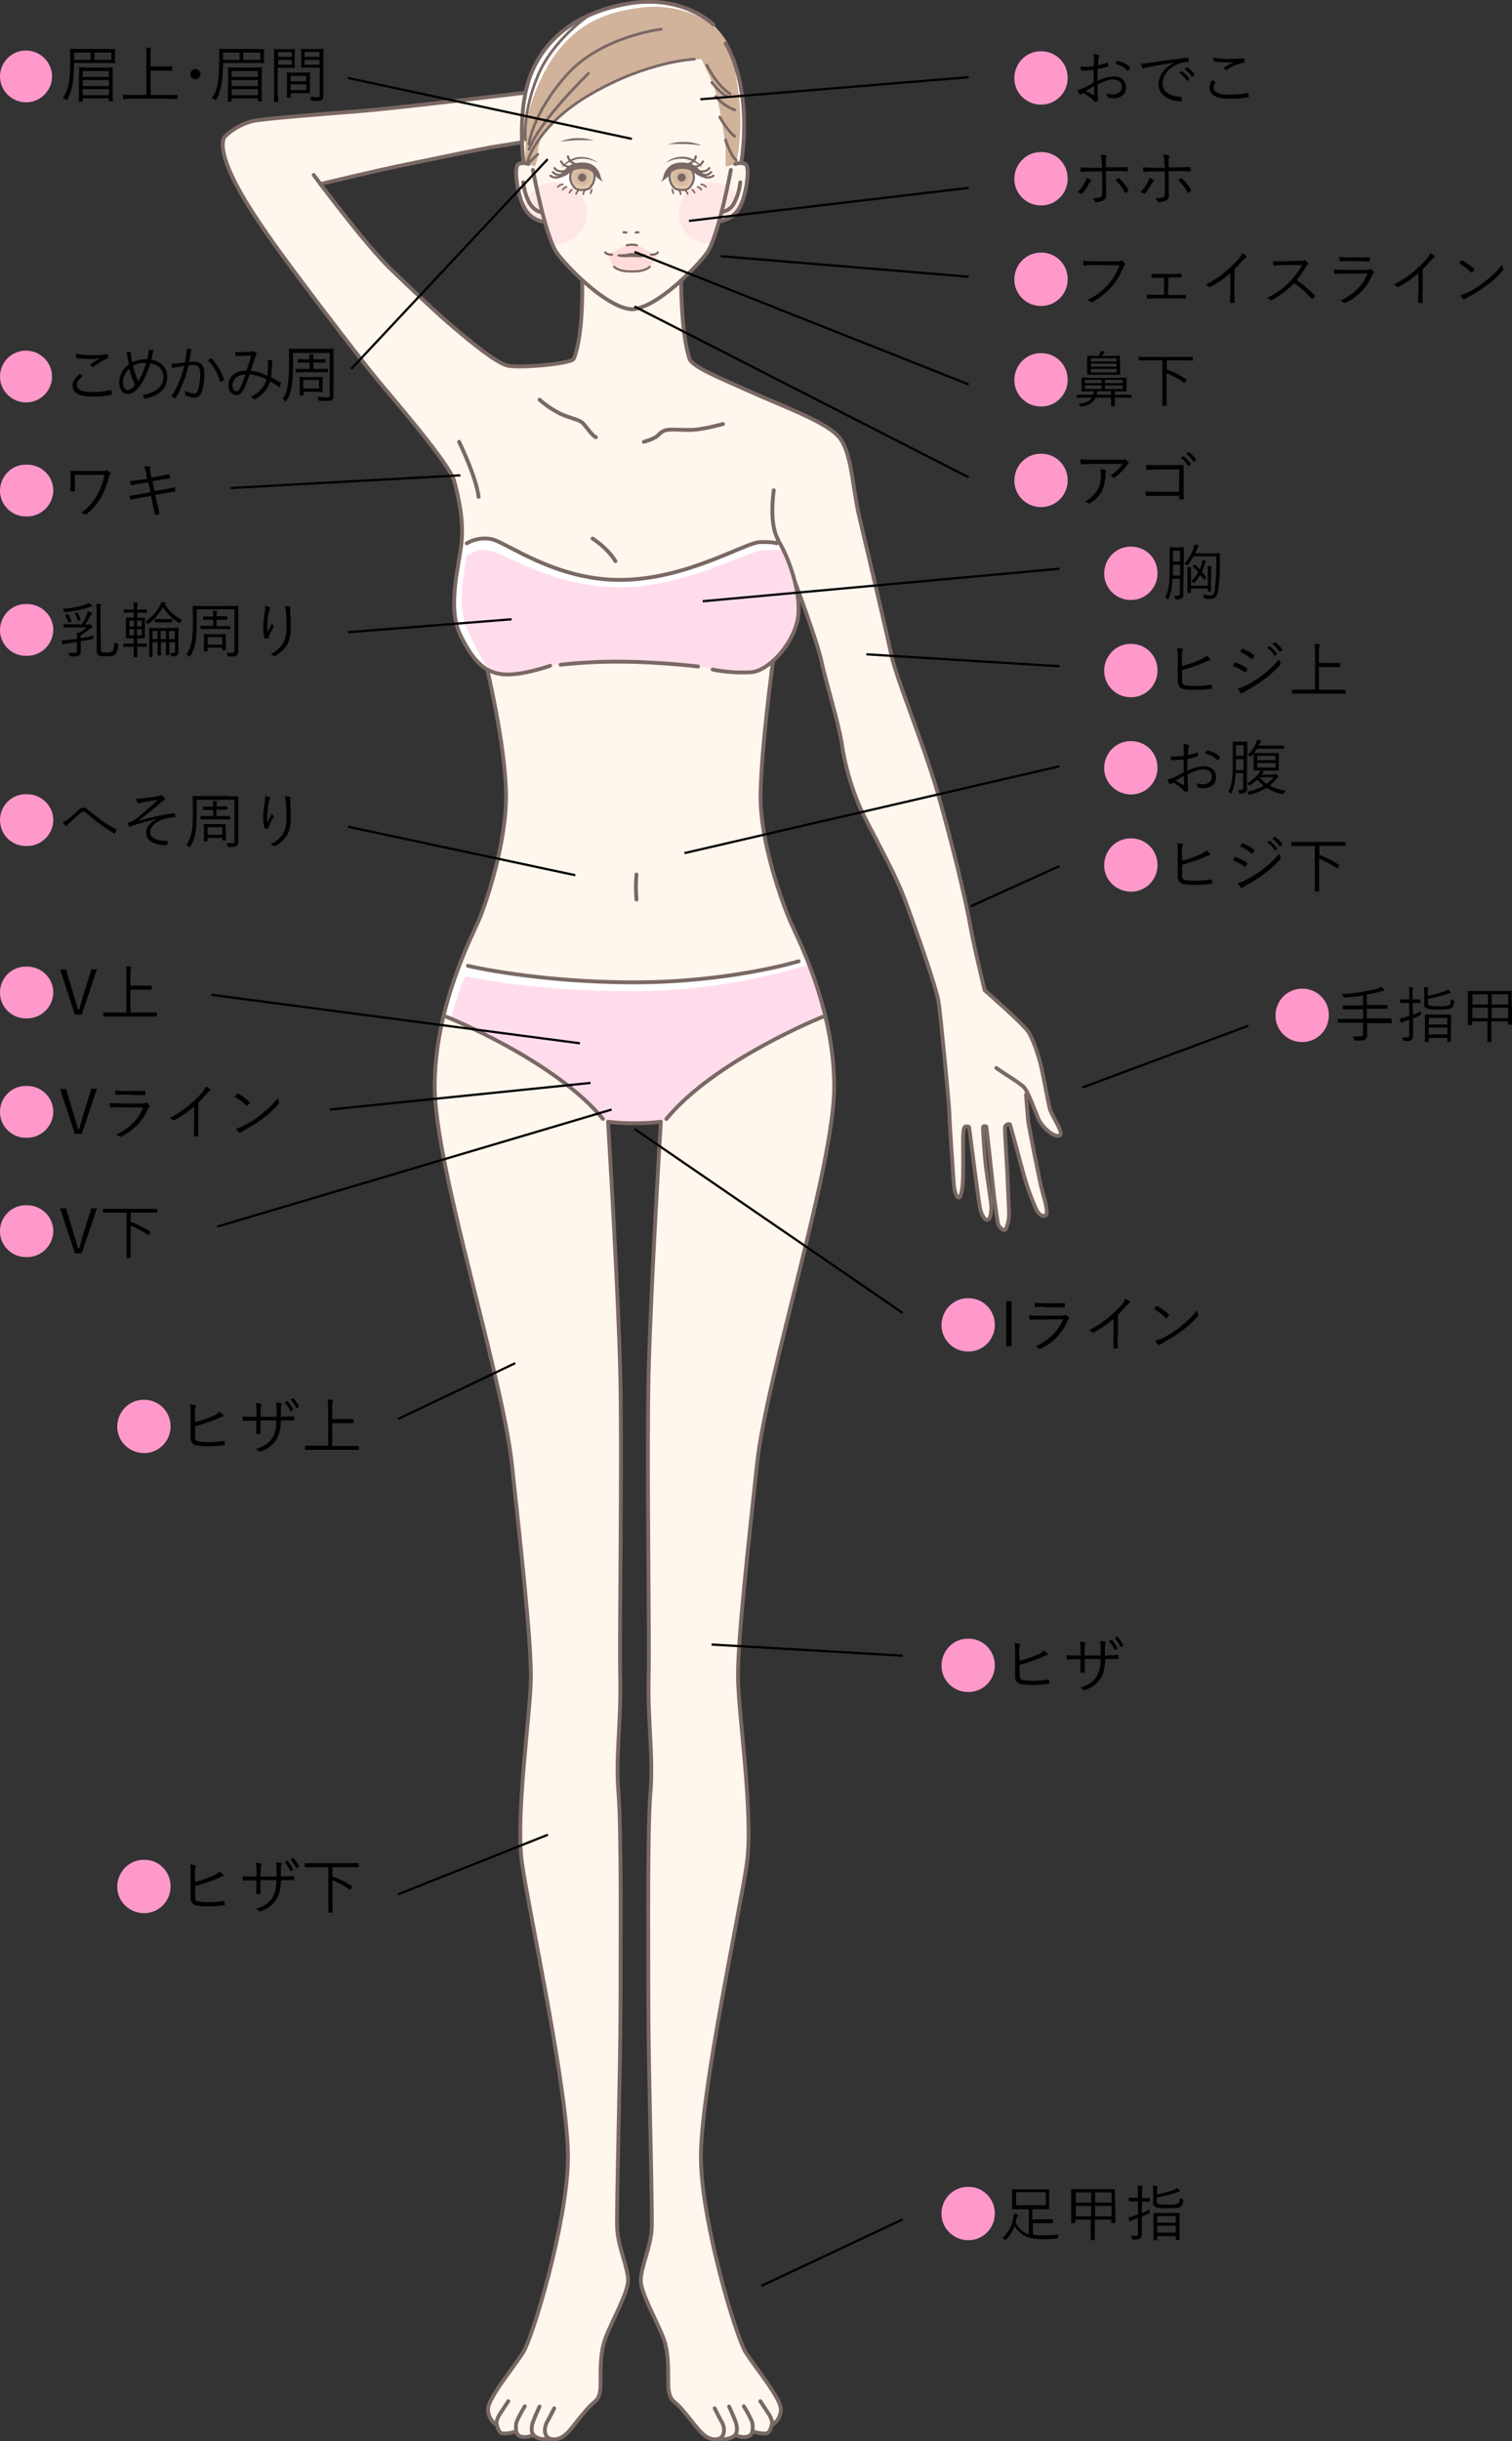 <?xml version="1.0" encoding="utf-8"?>
<!-- Generator: Adobe Illustrator 28.1.0, SVG Export Plug-In . SVG Version: 6.00 Build 0)  -->
<svg version="1.1" id="レイヤー_1" xmlns="http://www.w3.org/2000/svg" xmlns:xlink="http://www.w3.org/1999/xlink" x="0px"
	 y="0px" viewBox="0 0 595.8 961.5" style="enable-background:new 0 0 595.8 961.5;" xml:space="preserve">
<rect x="0" y="0" width="595.8" height="961.5" fill="#333333" stroke="none"/>
<style type="text/css">
	.st0{fill:#FFF6EE;}
	.st1{fill:#FFFFFF;}
	.st2{fill:#FFDCEC;}
	.st3{clip-path:url(#SVGID_00000124872382863830564310000010894569564169942445_);}
	.st4{fill:#FFE6E6;}
	.st5{fill:#D1B39B;}
	.st6{fill:#FFDCD9;}
	.st7{fill:none;stroke:#7A6864;stroke-width:1.51;stroke-linecap:round;stroke-linejoin:round;}
	.st8{fill:none;stroke:#7A6864;stroke-width:1.08;stroke-linecap:round;stroke-linejoin:round;}
	.st9{fill:none;stroke:#7A6864;stroke-width:0.86;stroke-linecap:round;stroke-linejoin:round;}
	.st10{fill:#7A6864;stroke:#7A6864;stroke-width:0.86;stroke-linecap:round;stroke-linejoin:round;}
	.st11{fill:#7A6864;}
	.st12{fill:url(#SVGID_00000085929025619214062150000013188854368896669117_);}
	.st13{fill:url(#SVGID_00000153687260750772910650000016644109406644657851_);}
	.st14{fill:none;stroke:#7A6864;stroke-width:0.65;stroke-linecap:round;stroke-linejoin:round;}
	.st15{fill:#FF99CC;}
	.st16{fill:none;stroke:#000000;stroke-width:0.88;stroke-miterlimit:10;}
</style>
<g>
	<path class="st0" d="M311.9,226.3c1.8,6.8,2.6,14.2,1.3,19.5c-1.5,5.6-4.6,10.6-8.9,14.4c0,0-4.5,32.7-4.9,51.9s8.8,43.6,11.5,50
		s17.5,34,17.5,65.6s-26.6,113.4-30.4,148.6s-7.5,68.9-7.5,83.4s6.2,54.6,3.5,73.8s-18.6,91.6-18.1,117s13.9,69.7,17.6,75.6
		s13.9,18.1,13.9,22.5c0,2.5-1.3,4.9-3.5,6.2l-0.1,0.1c-0.4,1.2-0.9,3.1-2.1,3.2c-1.4,0.1-4.8-0.3-5.5-1c-0.1,1.2-0.9,2.1-2.1,2.3
		c-1.5,0.3-2.9,0.1-4.3-0.6l-0.3-0.2c-0.3,0.4-0.6,0.7-1,0.9c-1.6,0.9-3.4,1.1-5.1,0.7l-0.1-0.1h-0.1c-0.3,0.1-0.6,0.2-0.9,0.2
		c-4,0.5-6.8-3.5-8.2-5.1s-5.2-6.7-7.2-8.5s-2.9-2.2-3.5-5.6s0.7-13.5-2.1-20.7s-8.9-17.7-8.9-22.7s3.9-13.1,4.3-20.2
		s-1.3-62.3-1.3-87.9s-0.4-69.9,0.8-83.9c1.2-14-1.1-28.2-0.7-45.3s-0.8-86.6,0-120s4.8-99,4.8-99c-3.4,0.4-6.9,0.6-10.4,0.6
		c-3.5,0-7-0.2-10.4-0.6c0,0,4,65.6,4.8,99s-0.4,102.9,0,120s-1.9,31.3-0.7,45.3s0.8,58.2,0.8,83.9s-1.7,80.8-1.3,87.9
		s4.3,15.3,4.3,20.2s-6.1,15.4-8.9,22.7s-1.6,17.3-2.1,20.7s-1.5,3.8-3.5,5.6s-5.9,6.9-7.2,8.5s-4.2,5.6-8.2,5.1
		c-0.3,0-0.7-0.1-1-0.2l0,0l-0.1,0.1c-1.7,0.4-3.5,0.1-5.1-0.7c-0.4-0.2-0.7-0.5-1-0.9l-0.3,0.2c-1.3,0.7-2.8,0.9-4.3,0.6
		c-1.1-0.2-2-1.2-2.1-2.3c-0.6,0.7-4.1,1.1-5.4,1c-1.2-0.1-1.7-2-2.1-3.2l-0.1-0.1c-2.2-1.3-3.5-3.7-3.5-6.2
		c0-4.4,10.1-16.6,13.9-22.5s17.1-50.2,17.6-75.6s-15.4-97.9-18.1-117s3.5-59.3,3.5-73.8s-3.7-48.2-7.5-83.4s-30.4-117-30.4-148.6
		s14.8-59.3,17.4-65.6s11.1-30.7,10.7-49.8s-7.4-48.9-7.4-48.9c-3.8-2.2-7.1-6.5-10.5-13.5c-5.3-10.9-0.3-28,0.5-36.8
		s-1.2-17.2-2.9-23.8s-24.5-32.6-30.9-40.4s-27.7-36.2-37.4-49.6s-16.3-23.7-20-31.8s-2.9-12.8-1.2-14.7c2.4-2.6,5.6-4.3,9.1-4.8
		c4.7-0.9,27.4-3.3,42.8-4.5s65.3-7.3,65.3-7.3s-1,6.4-1.2,10s-0.2,9.5-0.2,9.5s-3.8,0.7-9.7,1.6s-22.7,4.5-35.6,7.1
		c-12.9,2.6-34.5,7.9-34.5,7.9c5.4,8.1,20.9,26.6,29,34.4c10.4,10,16.5,15.9,23.7,22c7.2,6.1,16.9,14,21.4,15.1s25.3-0.8,26.2-2.8
		c4-9.9,3.3-30.9,3.3-30.9l39.5-1.3c0,0-0.2,22.3,3.1,32.5c1,3.1,11.8,7.6,22.8,12.4c11.3,4.9,32.1,13.1,36.9,19.4s4.2,18,7,30.1
		s10.4,43.8,12.5,53.9c2.1,10.1,13.1,36.1,18.7,55.9s10.4,39.6,12.4,50.5s5.8,26.2,5.8,26.2s15.4,13.4,17.3,16.5s4.1,9.5,5.1,14.1
		s2.4,12.5,3.2,15.8s6.2,10.3,3.8,10.9s-6.8-3.5-8.2-6.6c-1.2-2.7-3.3-8.8-5-11.6l0.2,2.2c0,0,0.7,9.7,1,11.5s4.4,22.5,5.4,26.5
		s2.7,9.2,1.1,9.7s-2.6-1-3.3-2.1c-2-4.4-3.7-9-5-13.7c-1.6-5.7-5.2-19.7-5.5-20.1s-1.9-0.3-2,1.3s0.9,17.5,1.1,21.4
		s0.6,11.3,0.5,13.3s-1,5.6-1.8,5.6s-2-1.1-2.4-2.2s-1.3-8.1-1.6-10.4s-3-27.8-3.1-28.1s-1.1-0.3-1.3,0s0.4,9.9,0.9,14
		s2.2,15.2,2.3,16.9s-0.1,5.6-1.5,5.7s-2.2-2.1-2.8-4s-4.4-32-4.4-32.4s-1.3-0.4-1.7-0.2s-0.7,2.3-0.7,4.8s0.1,10.2,0,14.8
		s-0.8,8.3-1.7,8.3s-1.8-2.3-2-6s-1.7-24-1.7-27.1s-3.5-39.3-4.3-44.3s-8.8-27.7-13.3-40.1s-14.4-28.8-17.9-36.8
		c-3.4-7.9-5.7-16.1-6.9-24.6c-1.6-9.6-6.4-24.6-8-32.3s-12-35.6-12-35.6L311.9,226.3z"/>
	<path class="st1" d="M184.4,380.4c0,0,27.4,6.5,65.3,6.5s65-8.3,65-8.3l3.1-0.9c0,0,2.9,7.1,4.4,12.3s2.9,10.6,2.9,10.6h-1.1
		c0,0-42.6,17.1-61.5,40.2l-2.2,1.2c0,0-6.2,0.7-10.8,0.6s-10-0.6-10-0.6l-2-1.2c-19-23.1-61.6-40.2-61.6-40.2h-1.3
		c0,0,1.6-6.6,3.1-11.2s3.4-9.5,3.4-9.5L184.4,380.4z"/>
	<path class="st1" d="M216.9,262c0,0-10.9,3.9-18.1,3.4s-12-4.7-17.3-15.5c-5-10.3-0.8-26.1,0.4-35.3l2-0.8c2.9-1.7,6.3-2.3,9.6-1.7
		c5.7,1,25.2,16.3,51.2,16.1s49-14.8,54.8-14.9s6.5,0.5,6.5,0.5l1.8,0.4c4.3,8.2,8,22.9,5.9,31.6c-2.3,9.3-10.6,18.1-17.8,18.6
		c-5,0.2-10-0.1-14.9-1.1l-5.7-1.2c0,0-15.2-1.8-29.6-1.9c-8.2-0.1-16.5,0.3-24.6,1.3L216.9,262z"/>
	<path class="st2" d="M216.9,262c0,0-10.9,3.9-18.1,3.4s-8.7-5.3-14-16.1c-5-10.3-2.2-21.4-1-30.5l2-0.8c0,0,1.7-2.2,7.4-1.1
		s25.7,14.7,51.7,14.4s50-14.5,55.8-14.6l5.7-0.1l2.3,0.1c4.3,8.2,7,20.5,4.9,29.3c-2.3,9.3-10.6,18.1-17.8,18.6
		c-5,0.2-10-0.1-14.9-1.1l-5.7-1.2c0,0-15.2-1.8-29.6-1.9c-8.2-0.1-16.5,0.3-24.6,1.3L216.9,262z"/>
	<path class="st2" d="M186.6,385.1c0,0,24.4,5.3,62.2,5.3s65.9-9.4,65.9-9.4l4.1-0.9c0,0,1.9,4.7,3.4,9.8s2.9,10.6,2.9,10.6h-1.1
		c0,0-42.6,17.1-61.5,40.2l-2.2,1.2c0,0-6.2,0.7-10.8,0.6s-10-0.6-10-0.6l-2-1.2c-19-23.1-58.5-39-58.5-39l-1.3-0.5
		c0,0,1.6-6.1,3.2-10.7c0.6-2.1,1.4-4.1,2.5-6L186.6,385.1z"/>
	<path class="st0" d="M208.2,64.6c0,0-2.5-1-3.9,0s-0.4,11.2,1.6,15.9s4.3,5.5,5.7,6s3.1,0.9,3.1,0.9s2.1,7.7,4.6,12
		s10.1,11.1,10.1,11.1s12.2,11.3,19.5,11.3s19.4-11.1,19.4-11.1s3.6-3.3,5.1-5.1s3.3-3.5,4.5-5.2c1.7-2.6,2.9-5.5,3.8-8.5
		c0.4-1.6,0.9-3.2,1.5-4.7c2-0.5,3.9-1.4,5.6-2.6c2.5-2.1,4.4-7.5,4.9-10.9s0.8-8.7,0-9.1c-0.6-0.2-1.2-0.4-1.9-0.4
		c0,0-0.6-22.8-2.6-29s-0.8-18.9-13.9-18.1s-23.8,0.2-34.9,6.2S218.3,35.9,214.2,42S208.2,64.6,208.2,64.6z"/>
	<g>
		<defs>
			<path id="SVGID_1_" d="M208.2,64.6c0,0-2.5-1-3.9,0s-0.4,11.2,1.6,15.9s4.3,5.5,5.7,6s3.1,0.9,3.1,0.9s2.1,8.4,5,12.5
				s9.8,10.5,9.8,10.5s11.6,11.3,19.6,11.3s19.4-11.1,19.4-11.1s3.9-3.6,5.4-5.3s3.4-3.9,4.7-5.6c1.6-2.4,2.8-5,3.4-7.8
				c0.4-1.8,1.4-4.7,1.4-4.7s3.9-0.7,5.7-2.6c2.6-3.1,4.3-6.9,4.9-10.9c0.4-3.4,0.8-8.7,0-9.1c-0.6-0.2-1.2-0.4-1.9-0.4
				c0,0-0.6-22.8-2.6-29s-0.8-18.9-13.9-18.1s-23.8,0.2-34.9,6.2S218.3,35.9,214.2,42S208.2,64.6,208.2,64.6z"/>
		</defs>
		<clipPath id="SVGID_00000039839280949071837530000007392787204379305088_">
			<use xlink:href="#SVGID_1_"  style="overflow:visible;"/>
		</clipPath>
		<g style="clip-path:url(#SVGID_00000039839280949071837530000007392787204379305088_);">
			<g>
				<ellipse class="st4" cx="218.7" cy="84" rx="12.6" ry="12.2"/>
			</g>
			<g>
				<ellipse class="st4" cx="280.1" cy="84" rx="12.6" ry="12.2"/>
			</g>
		</g>
	</g>
	<path class="st1" d="M208.1,64.4l2.7,1.2c0.6-1.6,1-3.2,1.2-4.9c-0.1-1.6-0.2-7.7,7.5-13.8s15.1-12.1,25.5-16
		c8.1-3,16.4-5.4,24.8-7.2c1.6-0.2,6.6-0.4,6.6-0.4s4.5,9,5.8,13.7c1.7,6.9,2.9,14,3.7,21.1c0.1,3,0,7.6,0,7.6l3.8-1.1l2.4-0.4
		c0.7-6,1.1-12,1-18.1c-0.1-9.5-3.1-19-4.4-23.3c-1.7-5.1-4.5-9.7-8.1-13.6c-3.3-3.3-15.5-9.9-31-8.1S222.8,9.4,215.1,19
		s-10,26.8-9.5,35s0.7,10.1,0.7,10.1L208.1,64.4z"/>
	<path class="st5" d="M208.1,64.4l2.7,1.2c0.6-1.6,1-3.2,1.2-4.9c-0.1-1.6-0.2-7.7,7.5-13.8s15.1-12.1,25.5-16
		c8.1-3,16.4-5.4,24.8-7.2c1.6-0.2,6.6-0.4,6.6-0.4s4.5,9,5.8,13.7c1.7,6.9,2.9,14,3.7,21.1c0.1,3,0,7.6,0,7.6l3.8-1.1l0.4-0.4
		c1.2-5.6,1.7-11.4,1.7-17.2c-0.1-9.5-2.2-18.4-2.6-22.9s-3.8-9.9-7-13.1s-14.3-9.9-29.8-8s-24.9,7.4-32.5,17S206.5,45.9,207,54.2
		s-0.7,10-0.7,10L208.1,64.4z"/>
	<g>
		<path class="st6" d="M251,96.7l-2-0.2l0,0l-2,0.2c-2,0.2-5.4,3.3-7.6,3.1c0.6,1.7,1.2,3.3,2,4.9c0.5,0.7,1.5,1.2,3.4,1.9
			c2.7,0.9,5.7,0.9,8.4,0c1.9-0.7,2.9-1.2,3.4-1.9s2.3-4.6,2.3-4.6C256.6,100.4,253,97,251,96.7z"/>
	</g>
	<path class="st7" d="M229.4,110.4c0,0,0.7,21-3.3,30.9c-0.8,2-21.7,3.8-26.1,2.7s-13.5-8.5-20.7-14.6S164.4,116,154,106
		s-30.4-37.1-30.4-37.1"/>
	<path class="st7" d="M126.2,72.5c0,0,21.3-5.2,34.2-7.8s29.6-6.2,35.6-7.1s9.7-1.6,9.7-1.6"/>
	<path class="st7" d="M206.9,36.5c0,0-50.1,6.1-65.5,7.3s-36.8,2.9-41.5,3.8c-4.2,1-8.1,3.1-11.2,6.1c-1.7,1.9-1.2,7.1,2.5,15.2
		s10.5,18.6,20.2,31.9s31.1,41.3,37.5,49s28.4,33.1,30.1,39.7s3.7,15,2.9,23.8s-5.9,25.9-0.5,36.8c5.3,10.9,10.1,15,17.3,15.5
		s18.1-3.4,18.1-3.4"/>
	<path class="st7" d="M306.4,212.4c4.7,7.5,10.1,23,7.7,32.6c-2.3,9.3-11.2,19.3-18.4,19.8c-5,0.2-10-0.1-14.9-1.1"/>
	<path class="st7" d="M192,263.7c0,0,7.1,29.7,7.4,48.9s-8,43.5-10.7,49.8s-17.4,34.1-17.4,65.6s26.6,113.4,30.4,148.6
		s7.5,68.9,7.5,83.4s-6.2,54.6-3.5,73.8s18.6,91.6,18.1,117s-13.9,69.7-17.6,75.6s-13.9,18.1-13.9,22.5c0,2.5,1.3,4.9,3.5,6.2"/>
	<path class="st7" d="M200.3,945.7c0,0-2.7,4.1-3.3,5s-1.6,2.9-1.3,4.1s0.9,3.4,2.2,3.6s4.6-0.3,5.4-0.9"/>
	<path class="st7" d="M209.8,959.1c-1.3,0.7-2.8,0.9-4.3,0.6c-2.1-0.5-2.2-2.2-2.2-3.9s0.3-2.1,1.1-3.8s2.4-4.3,2.4-4.3"/>
	<path class="st7" d="M212.6,947.8c-1,2.2-2,4.4-2.8,6.7c-0.3,1.4-0.9,4.1,1.4,5.3c1.6,0.9,3.4,1.1,5.1,0.7"/>
	<path class="st7" d="M304.6,260.5c0,0-4.5,32.7-4.9,51.9s8.8,43.6,11.5,50s17.5,34,17.5,65.6s-26.6,113.4-30.4,148.6
		s-7.5,68.9-7.5,83.4s6.2,54.6,3.5,73.8s-18.6,91.6-18.1,117s13.9,69.7,17.6,75.6s13.9,18.1,13.9,22.5c0,2.5-1.3,4.9-3.5,6.2"/>
	<path class="st7" d="M299.6,945.7c0,0,2.7,4.1,3.3,5s1.6,2.9,1.3,4.1s-0.9,3.4-2.2,3.6s-4.6-0.3-5.4-0.9"/>
	<path class="st7" d="M290.1,959.1c1.3,0.7,2.8,0.9,4.3,0.6c2.1-0.5,2.2-2.2,2.2-3.9s-0.3-2.1-1.1-3.8s-2.4-4.3-2.4-4.3"/>
	<path class="st7" d="M287.3,947.8c1,2.2,2,4.4,2.8,6.7c0.3,1.4,0.9,4.1-1.4,5.3c-1.6,0.8-3.4,1.1-5.1,0.7"/>
	<path class="st7" d="M281.6,948.5c0,0,2.3,4.6,3,5.7s1.8,6-2.2,6.5s-6.8-3.5-8.2-5.1s-5.2-6.7-7.2-8.5s-2.9-2.2-3.5-5.6
		s0.7-13.5-2.1-20.7s-8.9-17.7-8.9-22.7s3.9-13.1,4.3-20.2s-1.3-62.3-1.3-87.9s-0.4-69.9,0.8-83.9c1.2-14-1.1-28.2-0.7-45.3
		s-0.8-86.6,0-120s4.8-99,4.8-99c-3.4,0.4-6.9,0.6-10.4,0.6c-3.5,0-7-0.2-10.4-0.6c0,0,4,65.6,4.8,99s-0.4,102.9,0,120
		s-1.9,31.3-0.7,45.3s0.8,58.2,0.8,83.9s-1.7,80.8-1.3,87.9s4.3,15.3,4.3,20.2s-6.1,15.4-8.9,22.7s-1.6,17.3-2.1,20.7
		s-1.5,3.8-3.5,5.6s-5.9,6.9-7.2,8.5s-4.2,5.6-8.2,5.1s-2.9-5.3-2.2-6.5s3-5.7,3-5.7"/>
	<path class="st7" d="M304.9,193.1c0,0-2,12.9,1.6,19.2"/>
	<path class="st7" d="M250.8,344.4c-0.3,3.3-0.3,6.6,0,9.9"/>
	<path class="st7" d="M233.5,212.1c0,0,5.9,3.7,9,8.9"/>
	<path class="st7" d="M212.6,157.4c2.4,2.2,5.2,4,8.1,5.5c4.1,1.9,7.4,2.3,8.8,3.6s3.7,5,5.3,5.7"/>
	<path class="st7" d="M253.7,174c1.6-0.4,3.1-1,4.6-1.8c1.6-1,1.6-1.8,3.5-2.6s6.9-0.1,11.2-0.3s11.9-2.3,11.9-2.3"/>
	<path class="st7" d="M180.9,174c0,0,6.7,13.6,7.7,21.7"/>
	<path class="st7" d="M313.3,229.3c0,0,8.8,23.5,10.4,31.2c1.6,7.7,6.4,22.8,8,32.3c1.2,8.5,3.6,16.7,6.9,24.6
		c3.5,8,13.3,24.5,17.9,36.8s12.5,35.1,13.3,40.1s4.3,41.2,4.3,44.3s1.5,23.4,1.7,27.1s1.1,6,2,6s1.6-3.8,1.7-8.3s0-12.3,0-14.8
		s0.3-4.5,0.7-4.8s1.6-0.2,1.7,0.2s3.8,30.5,4.4,32.4s1.4,4.1,2.8,4s1.6-4,1.5-5.7s-1.9-12.9-2.3-16.9s-1.1-13.6-0.9-14
		s1.2-0.3,1.3,0s2.8,25.8,3.1,28.1s1.2,9.4,1.6,10.4s1.6,2.2,2.4,2.2s1.7-3.6,1.8-5.6s-0.4-9.4-0.5-13.3s-1.2-19.8-1.1-21.4
		s1.8-1.7,2-1.3s3.9,14.4,5.5,20.1c1.3,4.7,3,9.3,5,13.7c0.7,1.1,1.7,2.5,3.3,2.1s0-5.7-1.1-9.7s-5.1-24.7-5.4-26.5s-1-11.5-1-11.5"
		/>
	<path class="st7" d="M392.6,420.6c2,1.6,9,5.7,10.8,7.5s4.4,9.5,5.8,12.6s5.8,7.2,8.2,6.6s-3-7.6-3.8-10.9s-2.2-11.3-3.2-15.8
		s-3.2-11-5.1-14.1S388,390,388,390s-3.8-15.3-5.8-26.2s-6.8-30.7-12.4-50.5s-16.6-45.8-18.7-55.9s-9.7-41.9-12.5-53.9
		s-2.9-24.7-7.7-31s-24-13.1-35.6-18.4c-10.9-4.9-22.6-9.6-23.6-12.8c-3.4-10.2-3.3-30.9-3.3-30.9"/>
	<path class="st7" d="M176,400.5c0,0,42.6,17.1,61.6,40.2"/>
	<path class="st7" d="M324.1,400.5c0,0-42.6,17.1-61.5,40.2"/>
	<path class="st7" d="M184.4,380.4c0,0,27.4,6.5,65.3,6.5s65-8.3,65-8.3"/>
	<path class="st7" d="M183.9,214c2.9-1.7,6.3-2.3,9.6-1.7c5.7,1,25.2,16.3,51.2,16.1s49-14.8,54.8-14.9s6.5,0.5,6.5,0.5"/>
	<path class="st7" d="M220.9,261.8c8.2-0.9,16.4-1.3,24.6-1.2c14.4,0.1,29.6,1.9,29.6,1.9"/>
	<path class="st7" d="M210,66.9c0,0,4.9,26.6,9.5,32.8c4.4,6,19.9,21.7,29.5,22.1c9.6-0.4,25.1-16.1,29.5-22.1
		c4.6-6.3,9.5-32.8,9.5-32.8"/>
	<path class="st7" d="M289.7,64.6c1.3-0.5,2.7-0.5,4,0c1.8,0.9,0.7,9.6-1.2,14.8s-5.4,7.3-9.1,7.8"/>
	<path class="st7" d="M284.3,83.5c2.2-0.3,4.2-1.7,5.1-3.8c1.3-2.5,2-5.1,2.3-7.9"/>
	<path class="st7" d="M208.2,64.6c-1.3-0.5-2.7-0.5-3.9,0c-1.8,0.9-0.7,9.6,1.2,14.8s5.2,7.4,9,8"/>
	<path class="st7" d="M213.4,83.6c0,0-2.9-0.3-4.9-3.9c-1.3-2.5-2-5.1-2.3-7.9"/>
	<path class="st7" d="M285.9,17.1c0,0,10.7,15.7,6.2,47.1"/>
	<path class="st7" d="M281.1,9.7c0,0-12-12.2-34.1-8.2s-33.8,15.9-38.5,29.7s-2.2,32.9-2.2,32.9"/>
	<path class="st8" d="M278.5,25.6c0,0,3.5,7.6,9.2,11.4"/>
	<path class="st8" d="M273.6,23.3c0,0-18.3,0.7-40.7,13.7s-25.2,27.4-25.2,27.4"/>
	<path class="st8" d="M280.5,32.5c0,0,3.5,4.4,6.1,5.5"/>
	<path class="st8" d="M282.1,38c1.9,2.4,4.5,4.2,7.4,5.3"/>
	<path class="st8" d="M283.6,46.1c0,0,3.1,5.5,5.9,7.6"/>
	<path class="st8" d="M285.9,55.1c0,0,2,6.2,4.2,8"/>
	<path class="st8" d="M260.6,11.5c0,0-23.6,2.7-37.2,17.9s-15,27.4-15,27.4"/>
	<path class="st8" d="M231.9,28.9c0,0-19.3,18.6-23.4,29.9"/>
	<path class="st8" d="M211.9,60.8c0,0-2.5,2.2-3.8,3.7"/>
	<path class="st8" d="M231.9,6.2c0,0-14,9.3-20,23.7S207,55.1,207,55.1"/>
	<path class="st9" d="M245.7,91.5c0.4,0,0.8,0,1.1,0.1"/>
	<path class="st9" d="M251.6,91.5c-0.4,0-0.8,0-1.1,0.1"/>
	<path class="st9" d="M238.5,99.4c0,0,0.3,0.9,2.7,0.9"/>
	<path class="st9" d="M259.2,99.4c0,0-0.3,0.9-2.7,0.9"/>
	<path class="st10" d="M250.8,100.4c-0.6-0.2-1.2-0.3-1.8-0.3c-0.7,0-1.4,0.1-2,0.3c-1.1,0.1-2.2,0.2-3.3,0.2
		c0.6,0.1,1.3,0.2,1.9,0.3c1,0,2.1-0.1,3.3-0.1s2.4,0.1,3.3,0.1c0.7,0,1.3-0.1,1.9-0.3C253.1,100.6,251.9,100.5,250.8,100.4z"/>
	<path class="st9" d="M256,105.1c0,0-1.8,2-7,1.8c-5.2,0.2-7-1.8-7-1.8"/>
	<path class="st9" d="M247,96.6c1.3-0.3,2.7-0.3,4,0"/>
	<path class="st11" d="M263.2,56.9c1.1-0.4,2.2-0.6,3.3-0.8c1.1-0.2,2.2-0.2,3.4-0.2c0.6,0,1.1,0.1,1.7,0.1l0.8,0.1l0.4,0.1l0.4,0.1
		c1.1,0.2,2.2,0.5,3.2,1c-1.1-0.1-2.2-0.3-3.3-0.4c-0.5-0.1-1.1-0.1-1.6-0.1s-1.1-0.1-1.6-0.1c-1.1,0-2.2,0-3.3,0
		S264.3,56.8,263.2,56.9z"/>
	<path class="st11" d="M234,55.4c-1.1-0.1-2.2-0.2-3.3-0.2s-2.2,0-3.3,0c-0.6,0-1.1,0-1.6,0.1s-1.1,0.1-1.6,0.1
		c-1.1,0.1-2.2,0.3-3.3,0.4c1-0.5,2.1-0.8,3.2-1l0.4-0.1l0.4-0.1l0.8-0.1c0.6,0,1.1-0.1,1.7-0.1c1.1,0,2.3,0,3.4,0.2
		C231.8,54.8,232.9,55,234,55.4z"/>
	<path class="st1" d="M261.2,71c0.5-1.6,1.6-3,3.1-3.9c2.5-1.3,2.2-1.9,4.5-1.7s4.6,2.2,6.5,2.9c0.9,0.3,1.8,0.8,2.7,1.3
		c0,0-0.7,2.4-1.6,2.9s-2.4,1.3-4,2.1c-1.4,0.7-5,0.3-6.7,0.1s-1.6-0.8-2.3-1.2S262.1,71.5,261.2,71z"/>
	<g>
		
			<radialGradient id="SVGID_00000165936571115950870340000014296028699184350084_" cx="268.61" cy="783.601" r="4.88" gradientTransform="matrix(1 0 0 -0.97 0 829.72)" gradientUnits="userSpaceOnUse">
			<stop  offset="0" style="stop-color:#D1B39B"/>
			<stop  offset="0.44" style="stop-color:#D3B69E"/>
			<stop  offset="0.73" style="stop-color:#DBBFA6"/>
			<stop  offset="0.98" style="stop-color:#E9CEB4"/>
			<stop  offset="1" style="stop-color:#EACFB5"/>
		</radialGradient>
		<path style="fill:url(#SVGID_00000165936571115950870340000014296028699184350084_);" d="M264,68c-0.6,2.3,0.2,4.6,1.9,6.2
			c0.7,0.6,4.5,1.1,5.7-0.2c3.3-3.6,1.1-6.8,1.1-6.8s-3-2-4.5-2S264,68,264,68z"/>
	</g>
	<path class="st1" d="M236.8,71c-0.5-1.6-1.6-3-3.1-3.9c-2.4-1.3-2.2-1.9-4.5-1.7s-4.6,2.2-6.5,2.9c-0.9,0.3-1.8,0.8-2.7,1.3
		c0,0,0.7,2.4,1.6,2.9s2.4,1.3,4,2.1c1.4,0.7,5,0.3,6.7,0.1s1.7-0.8,2.3-1.2S235.9,71.5,236.8,71z"/>
	<g>
		
			<radialGradient id="SVGID_00000116215687509952286590000015688062014831580823_" cx="-11526.986" cy="783.601" r="4.883" gradientTransform="matrix(-1 0 0 -0.97 -11297.57 829.72)" gradientUnits="userSpaceOnUse">
			<stop  offset="0" style="stop-color:#D1B39B"/>
			<stop  offset="0.44" style="stop-color:#D3B69E"/>
			<stop  offset="0.73" style="stop-color:#DBBFA6"/>
			<stop  offset="0.98" style="stop-color:#E9CEB4"/>
			<stop  offset="1" style="stop-color:#EACFB5"/>
		</radialGradient>
		<path style="fill:url(#SVGID_00000116215687509952286590000015688062014831580823_);" d="M234.1,68c0.6,2.3-0.2,4.6-1.9,6.2
			c-0.7,0.6-4.5,1.1-5.7-0.2c-3.3-3.6-1.1-6.8-1.1-6.8s3-2,4.5-2S234.1,68,234.1,68z"/>
	</g>
	<path class="st11" d="M260.2,71.8c1-0.6,2-1.3,2.9-2.1c0.9-1,1.7-3.1,5.5-3.2s5.3,2.1,6.9,2.8s3.2,1.2,4.2,1
		c-0.9-0.6-1.8-1.2-2.6-1.9c-0.8-0.7-2.7-3.2-4.6-3.8s-6.4-1.4-9,1.2C260.8,68.4,261.9,70.4,260.2,71.8z"/>
	<ellipse class="st11" cx="268.6" cy="69.9" rx="1.6" ry="1.6"/>
	<path class="st9" d="M264,68c-0.6,2.3,0.2,4.6,1.9,6.2c0.7,0.6,4.5,1.1,5.7-0.2c3.3-3.6,1.1-6.8,1.1-6.8"/>
	<path class="st11" d="M262.6,64c0.5-0.5,1-0.9,1.6-1.2c0.6-0.3,1.3-0.5,1.9-0.7c0.7-0.2,1.3-0.3,2-0.3c0.7-0.1,1.4-0.1,2.1,0
		c1.4,0.2,2.7,0.7,3.8,1.5c1.2,0.8,2.1,1.7,2.9,2.9c-1-0.9-2-1.6-3.2-2.3c-0.6-0.3-1.1-0.6-1.8-0.8c-0.6-0.2-1.2-0.4-1.8-0.5
		c-0.6-0.1-1.3-0.1-1.9-0.1c-0.6,0-1.3,0.1-1.9,0.2c-0.6,0.1-1.3,0.3-1.9,0.5C263.9,63.4,263.2,63.7,262.6,64z"/>
	<path class="st14" d="M264.9,74.7c0.2,0.4,0.3,0.9,0.4,1.4"/>
	<path class="st14" d="M267.7,75.2c0.3,0.4,0.5,0.8,0.5,1.3"/>
	<path class="st14" d="M270.2,75.2c0.4,0.3,0.6,0.7,0.8,1.2"/>
	<path class="st14" d="M272.7,74.7c0.4,0.3,0.8,0.7,1,1.2"/>
	<path class="st14" d="M274.9,73.6c0.6,0.2,1.1,0.6,1.5,1.1"/>
	<path class="st14" d="M276.3,72.6c0.7,0.1,1.4,0.4,1.9,1"/>
	<path class="st9" d="M277.9,69.7c1.1,0.4,2.3,0.2,3.2-0.5"/>
	<path class="st9" d="M277,68.8c1.2,0.3,2.4-0.1,3.2-1"/>
	<path class="st9" d="M275.6,67.4c0,0,2.6,0.7,3.9-1.2"/>
	<path class="st9" d="M273.5,65.7c1.5,0,2.8-0.8,3.5-2.1"/>
	<path class="st9" d="M271.6,64.4c1.3-0.3,2.3-1.4,2.6-2.8"/>
	<path class="st11" d="M237.9,71.8c-1-0.6-2-1.3-2.9-2.1c-0.9-1-1.7-3.1-5.5-3.2s-5.3,2.1-6.9,2.8s-3.2,1.2-4.2,1
		c0.9-0.6,1.8-1.2,2.6-1.9c0.8-0.7,2.7-3.2,4.6-3.8s6.4-1.4,9,1.2C237.2,68.4,236.2,70.4,237.9,71.8z"/>
	<ellipse class="st11" cx="229.4" cy="69.9" rx="1.6" ry="1.6"/>
	<path class="st9" d="M234.1,68c0.6,2.3-0.2,4.6-1.9,6.2c-0.7,0.6-4.5,1.1-5.7-0.2c-3.3-3.6-1.1-6.8-1.1-6.8"/>
	<path class="st11" d="M235.4,64c-0.6-0.3-1.2-0.6-1.8-0.8c-0.6-0.2-1.2-0.3-1.9-0.5c-0.6-0.1-1.3-0.2-1.9-0.2c-0.6,0-1.3,0-1.9,0.1
		c-0.6,0.1-1.2,0.2-1.8,0.5c-0.6,0.2-1.2,0.5-1.8,0.8c-1.1,0.6-2.2,1.4-3.2,2.3c0.7-1.1,1.7-2.1,2.8-2.8c1.1-0.8,2.5-1.3,3.8-1.5
		c0.7-0.1,1.4-0.1,2.1,0c0.7,0,1.3,0.1,2,0.3c0.7,0.2,1.3,0.4,1.9,0.7C234.3,63.2,234.9,63.5,235.4,64z"/>
	<path class="st14" d="M233.2,74.7c-0.2,0.4-0.3,0.9-0.4,1.4"/>
	<path class="st14" d="M230.3,75.2c-0.3,0.4-0.4,0.8-0.5,1.3"/>
	<path class="st14" d="M227.8,75.2c-0.4,0.3-0.7,0.7-0.8,1.2"/>
	<path class="st14" d="M225.4,74.7c-0.4,0.3-0.8,0.7-1,1.2"/>
	<path class="st14" d="M223.2,73.6c-0.6,0.2-1.1,0.6-1.5,1.1"/>
	<path class="st14" d="M221.7,72.6c-0.7,0.1-1.4,0.4-1.9,1"/>
	<path class="st9" d="M220.1,69.7c-1.1,0.4-2.3,0.2-3.2-0.5"/>
	<path class="st9" d="M221.1,68.8c-1.2,0.3-2.4-0.1-3.2-1"/>
	<path class="st9" d="M222.4,67.4c0,0-2.6,0.7-3.9-1.2"/>
	<path class="st9" d="M224.5,65.7c-1.4,0-2.8-0.8-3.4-2.1"/>
	<path class="st9" d="M226.4,64.4c-1.3-0.3-2.3-1.4-2.6-2.8"/>
	<path class="st15" d="M67.2,561.5c0.2,5.8-4.4,10.7-10.2,10.8s-10.7-4.4-10.8-10.2s4.4-10.7,10.2-10.8c0.1,0,0.2,0,0.3,0
		C62.4,551.2,67.1,555.8,67.2,561.5C67.2,561.5,67.2,561.5,67.2,561.5z"/>
	<path d="M76.9,560.1c2.5-0.6,4.9-1.5,7.2-2.5c0.9-0.3,1.7-0.9,2.4-1.6c0.5,0.4,1,0.9,1.5,1.3c0.2,0.3,0.1,0.6-0.2,0.6
		c-0.8,0.2-1.5,0.5-2.3,0.9c-2.8,1.2-5.6,2.1-8.6,2.9v4.1c0,1.3,0.3,1.7,1.3,1.9c1.2,0.2,2.5,0.3,3.7,0.3c2.1,0,4.2-0.2,6.3-0.5
		c0.3,0,0.3,0,0.3,0.2c0,0.4,0.1,0.8,0.1,1.2s-0.1,0.3-0.4,0.3c-2.2,0.3-4.5,0.4-6.7,0.4c-1.5,0-2.9-0.1-4.4-0.4c-1.3-0.4-2-1.3-2-3
		v-8.9c0.1-1.4,0-2.8-0.2-4.2c0.7,0.1,1.3,0.2,2,0.3c0.4,0.1,0.3,0.4,0.2,0.7c-0.3,0.9-0.4,1.9-0.3,2.9L76.9,560.1z"/>
	<path d="M111.6,557.9c1.4,0,2.6,0,4-0.1c0.3,0,0.3,0.1,0.3,0.3c0,0.3,0,0.7,0,1c0,0.2,0,0.3-0.3,0.3c-1.3,0-2.6,0-4,0h-0.9
		c-0.1,3.3-0.6,5.6-1.8,7.6c-1.4,2.2-3.6,3.8-6.1,4.6c-0.4,0.2-0.4,0.2-0.7,0c-0.4-0.4-0.8-0.7-1.3-0.9c3.3-1,5.4-2.5,6.6-4.5
		c1-1.8,1.5-3.7,1.5-6.8h-6.3v1.2c0,1.3,0,2.6,0.1,3.9c0,0.2-0.1,0.3-0.3,0.3s-0.9,0-1.2,0c-0.2,0-0.3,0-0.3-0.3
		c0.1-1.2,0.1-2.5,0.1-3.8v-1.2h-1.2c-1.3,0-2.8,0-3.8,0.1c-0.2,0-0.2-0.1-0.3-0.3s-0.1-0.8-0.1-1.4c1.3,0.1,2.6,0.1,4.2,0.1h1.3v-2
		c0-1.1-0.1-2.3-0.3-3.4c0.7,0,1.3,0.1,2,0.3c0.4,0.1,0.3,0.4,0.1,0.7c-0.2,0.8-0.2,1.6-0.2,2.4v2h6.3v-2.1c0-1.2,0-2.4-0.2-3.6
		c0.6,0.1,1.2,0.2,1.9,0.3c0.4,0.1,0.4,0.3,0.2,0.7c-0.2,0.8-0.3,1.7-0.2,2.6v2.2L111.6,557.9z M113.1,551.8c0.1,0,0.2,0,0.2,0
		c0.9,1,1.6,2.1,2.2,3.3c0.1,0.1,0,0.2,0,0.2c0,0,0,0,0,0l-0.8,0.5c-0.1,0.1-0.2,0-0.3-0.1c-0.6-1.2-1.3-2.4-2.3-3.4L113.1,551.8z
		 M115.3,550.7c0.1,0,0.2-0.1,0.3,0c0.9,0.9,1.6,2,2.2,3.1c0.1,0.2,0,0.2-0.1,0.3l-0.7,0.5c-0.1,0.1-0.2,0.1-0.3-0.1
		c-0.6-1.2-1.3-2.3-2.2-3.3L115.3,550.7z"/>
	<path d="M141.4,570.8c0,0.2,0,0.2-0.2,0.2s-0.9,0-3.3,0h-14.2c-2.3,0-3.1,0-3.3,0s-0.2,0-0.2-0.2v-1.2c0-0.2,0-0.2,0.2-0.2
		s0.9,0,3.3,0h5.6v-14.7c0-1.2,0-2.3-0.1-3.5c0.6,0,1.2,0.1,1.7,0.1c0.2,0,0.3,0.1,0.3,0.2c0,0.2-0.1,0.3-0.1,0.5
		c-0.2,0.8-0.2,1.5-0.2,2.3v4.6h4.9c2.4,0,3.1,0,3.3,0s0.2,0,0.2,0.2v1.2c0,0.2,0,0.2-0.2,0.2s-0.9,0-3.3,0h-4.9v9h7
		c2.4,0,3.1,0,3.3,0s0.2,0,0.2,0.2L141.4,570.8z"/>
	<path class="st15" d="M67.2,742.7c0.2,5.8-4.4,10.7-10.2,10.8s-10.7-4.4-10.8-10.2s4.4-10.7,10.2-10.8c0.1,0,0.2,0,0.3,0
		C62.4,732.3,67.1,736.9,67.2,742.7C67.2,742.6,67.2,742.6,67.2,742.7z"/>
	<path d="M76.9,741.2c2.5-0.6,4.9-1.5,7.2-2.5c0.9-0.3,1.7-0.9,2.4-1.6c0.5,0.4,1,0.8,1.5,1.3c0.2,0.3,0.1,0.6-0.2,0.6
		c-0.8,0.2-1.5,0.5-2.3,0.9c-2.8,1.2-5.6,2.1-8.6,2.9v4.2c0,1.3,0.3,1.7,1.3,1.9c1.2,0.2,2.5,0.3,3.7,0.3c2.1,0,4.2-0.2,6.3-0.5
		c0.3,0,0.3,0,0.3,0.2c0,0.4,0.1,0.8,0.1,1.2s-0.1,0.3-0.4,0.3c-2.2,0.3-4.5,0.4-6.7,0.4c-1.5,0-2.9-0.1-4.4-0.4c-1.3-0.4-2-1.3-2-3
		v-8.9c0.1-1.4,0-2.8-0.2-4.2c0.7,0.1,1.3,0.2,2,0.3c0.4,0.1,0.3,0.4,0.2,0.7c-0.3,0.9-0.4,1.9-0.3,2.9L76.9,741.2z"/>
	<path d="M111.6,739c1.4,0,2.6,0,4-0.1c0.3,0,0.3,0.1,0.3,0.3c0,0.3,0,0.7,0,1c0,0.2,0,0.3-0.3,0.3c-1.3,0-2.6,0-4,0h-0.9
		c-0.1,3.3-0.6,5.6-1.8,7.6c-1.4,2.2-3.6,3.8-6.1,4.6c-0.4,0.2-0.4,0.2-0.7,0c-0.4-0.4-0.8-0.7-1.3-0.9c3.3-1,5.4-2.5,6.6-4.5
		c1-1.8,1.5-3.7,1.5-6.8h-6.3v1.2c0,1.3,0,2.6,0.1,3.9c0,0.2-0.1,0.3-0.3,0.3s-0.9,0-1.2,0c-0.2,0-0.3,0-0.3-0.3
		c0.1-1.2,0.1-2.5,0.1-3.8v-1.2h-1.2c-1.3,0-2.8,0-3.8,0.1c-0.2,0-0.2-0.1-0.3-0.3s-0.1-0.8-0.1-1.4c1.3,0.1,2.6,0.1,4.2,0.1h1.3v-2
		c0-1.1-0.1-2.3-0.3-3.4c0.7,0,1.3,0.1,2,0.3c0.4,0.1,0.3,0.4,0.1,0.7c-0.2,0.8-0.2,1.6-0.2,2.4v2h6.3v-2.1c0-1.2,0-2.4-0.2-3.6
		c0.6,0.1,1.2,0.2,1.9,0.3c0.4,0.1,0.4,0.3,0.2,0.6c-0.2,0.8-0.3,1.7-0.2,2.6v2.2L111.6,739z M113.1,732.9c0.1,0,0.2,0,0.2,0
		c0.9,1,1.6,2.1,2.2,3.3c0.1,0.1,0,0.2,0,0.2c0,0,0,0,0,0l-0.8,0.5c-0.1,0.1-0.2,0-0.3-0.1c-0.6-1.2-1.3-2.4-2.3-3.4L113.1,732.9z
		 M115.3,731.8c0.1,0,0.2-0.1,0.3,0c0.9,1,1.6,2,2.2,3.1c0.1,0.2,0,0.2-0.1,0.3l-0.7,0.5c-0.1,0.1-0.2,0.1-0.3-0.1
		c-0.6-1.2-1.3-2.3-2.2-3.3L115.3,731.8z"/>
	<path d="M141.4,735.2c0,0.2,0,0.2-0.2,0.2s-0.9,0-3.2,0h-7v3.6c2.7,1,5.3,2.3,7.7,3.9c0.1,0.1,0.2,0.1,0,0.4l-0.5,0.7
		c-0.2,0.3-0.3,0.3-0.4,0.2c-2.1-1.5-4.4-2.7-6.8-3.7v8.8c0,2.6,0.1,3.7,0.1,3.8s0,0.2-0.2,0.2h-1.3c-0.2,0-0.2,0-0.2-0.2
		s0-1.2,0-3.8v-13.9h-5.9c-2.3,0-3.1,0-3.2,0s-0.2,0-0.2-0.2V734c0-0.2,0-0.2,0.2-0.2s0.9,0,3.2,0H138c2.4,0,3.1,0,3.2,0
		s0.2,0,0.2,0.2L141.4,735.2z"/>
	<path class="st15" d="M456.1,225.5c0.2,5.8-4.4,10.7-10.2,10.8c-5.8,0.2-10.7-4.4-10.8-10.2s4.4-10.7,10.2-10.8c0.1,0,0.2,0,0.3,0
		C451.3,215.2,456,219.7,456.1,225.5C456.1,225.5,456.1,225.5,456.1,225.5z"/>
	<path d="M466.3,230.6c0,1.1,0,2.2,0,3.3c0.1,0.6-0.1,1.3-0.6,1.7c-0.6,0.3-1.3,0.5-2,0.5c-0.5,0-0.5,0-0.6-0.5
		c-0.1-0.4-0.2-0.7-0.5-1c0.5,0,1,0,1.6,0c0.5,0,0.7-0.2,0.7-1V228h-2.9c-0.2,4-0.7,5.8-1.6,7.8c-0.1,0.2-0.1,0.3-0.2,0.3
		s-0.2-0.1-0.3-0.2c-0.2-0.2-0.5-0.4-0.8-0.6c1.3-2.4,1.8-4.6,1.8-12.2v-3.6c0-2.5,0-3.6,0-3.8s0-0.2,0.2-0.2s0.5,0.1,1.9,0.1h1.4
		c1.4,0,1.8-0.1,1.9-0.1s0.2,0,0.2,0.2s0,1.3,0,3.8L466.3,230.6z M465,222.4h-2.8v0.7c0,1.4,0,2.6,0,3.6h2.8V222.4z M465,216.9h-2.8
		v4.3h2.8V216.9z M477.5,218c2.1,0,2.8-0.1,3-0.1s0.2,0.1,0.2,0.2c0,0.7,0,1.5,0,2.2c0.1,4.1-0.1,8.3-0.7,12.4
		c-0.5,2.7-1.5,3.2-3,3.2c-0.7,0-1.3,0-2.1-0.1c-0.4,0-0.4-0.1-0.5-0.5c-0.1-0.4-0.2-0.7-0.3-1.1c1,0.2,1.9,0.3,2.9,0.3
		c0.9,0,1.5-0.4,1.7-2.3c0.5-4.3,0.7-8.7,0.6-13.1h-9c-0.6,1.2-1.3,2.2-2.1,3.3c-0.1,0.2-0.2,0.3-0.3,0.3c-0.2,0-0.3-0.1-0.4-0.2
		c-0.2-0.2-0.5-0.3-0.8-0.4c1.4-1.6,2.6-3.5,3.4-5.6c0.3-0.7,0.4-1.4,0.5-2.1c0.5,0.1,1,0.2,1.4,0.3c0.2,0,0.3,0.1,0.3,0.3
		s-0.1,0.2-0.2,0.4c-0.2,0.4-0.4,0.7-0.5,1.1c-0.2,0.4-0.4,0.9-0.6,1.4L477.5,218z M475.9,225.1c0-0.7,0-1.5-0.1-2.2
		c0.5,0,0.9,0.1,1.4,0.1c0.2,0,0.2,0.1,0.2,0.2c0,0.1,0,0.3-0.1,0.4c-0.1,0.5-0.2,1-0.1,1.6v4.7c0,1.9,0,2.7,0,2.9s0,0.2-0.2,0.2
		h-0.9c-0.2,0-0.2,0-0.2-0.2v-1h-6.6v1.5c0,0.2,0,0.2-0.2,0.2h-1c-0.2,0-0.2,0-0.2-0.2s0-0.9,0-2.8v-4.9c0-0.8,0-1.5-0.1-2.3
		c0.5,0,1,0.1,1.5,0.2c0.1,0,0.2,0.1,0.2,0.2c0,0.1,0,0.2-0.1,0.3c-0.2,0.5-0.2,1.1-0.1,1.6v5.1h6.6L475.9,225.1z M470.6,222.5
		c0.2-0.2,0.2-0.2,0.3-0.1c0.6,0.6,1.3,1.2,1.9,1.9c0.2-0.6,0.5-1.2,0.6-1.9c0.2-0.6,0.3-1.3,0.4-1.9c0.4,0.1,0.8,0.2,1.2,0.4
		c0.2,0.1,0.2,0.1,0.2,0.2s-0.1,0.2-0.2,0.4c-0.2,0.3-0.3,0.7-0.4,1c-0.3,0.9-0.6,1.9-1,2.7c0.6,0.7,1.1,1.4,1.7,2.1
		c0.1,0.1,0.1,0.2-0.1,0.4l-0.5,0.5c-0.2,0.2-0.2,0.2-0.4,0c-0.4-0.6-0.9-1.2-1.4-1.8c-0.6,1.1-1.4,2.1-2.2,3
		c-0.1,0.2-0.2,0.2-0.3,0.2s-0.1-0.1-0.3-0.2c-0.2-0.2-0.5-0.4-0.7-0.5c1.1-1,2.1-2.2,2.8-3.6c-0.7-0.8-1.4-1.6-2.1-2.2
		c-0.1-0.1-0.1-0.2,0-0.3L470.6,222.5z"/>
	<path class="st15" d="M456.1,263.8c0.2,5.8-4.4,10.7-10.2,10.8c-5.8,0.2-10.7-4.4-10.8-10.2s4.4-10.7,10.2-10.8c0.1,0,0.2,0,0.3,0
		C451.3,253.5,456,258,456.1,263.8C456.1,263.8,456.1,263.8,456.1,263.8z"/>
	<path d="M465.8,262.3c2.5-0.6,4.9-1.5,7.2-2.5c0.9-0.3,1.7-0.9,2.4-1.6c0.5,0.4,1,0.8,1.4,1.3c0.2,0.3,0.1,0.6-0.2,0.6
		c-0.8,0.2-1.5,0.5-2.3,0.9c-2.8,1.2-5.6,2.1-8.5,2.9v4.1c0,1.3,0.3,1.7,1.3,1.9c1.2,0.2,2.5,0.3,3.7,0.3c2.1,0,4.2-0.2,6.3-0.5
		c0.3,0,0.3,0,0.4,0.2c0,0.4,0.1,0.8,0.1,1.1s-0.1,0.3-0.4,0.3c-2.2,0.3-4.5,0.4-6.7,0.4c-1.5,0-2.9-0.1-4.4-0.4c-1.3-0.4-2-1.3-2-3
		v-8.9c0.1-1.4,0-2.8-0.2-4.2c0.7,0.1,1.3,0.2,2,0.3c0.4,0.1,0.3,0.4,0.1,0.7c-0.3,0.9-0.4,1.9-0.3,2.9L465.8,262.3z"/>
	<path d="M486.5,261.1c0.1-0.2,0.3-0.2,0.4-0.2c1.5,0.5,3,1.3,4.4,2.2c0.2,0.1,0.2,0.3,0.2,0.5c0,0,0,0,0,0.1
		c-0.2,0.3-0.4,0.7-0.6,1c-0.1,0.2-0.3,0.2-0.5,0c-1.4-1-2.9-1.8-4.5-2.4C486,261.8,486.3,261.3,486.5,261.1z M490.3,270.3
		c2.4-1.2,4.7-2.6,6.8-4.1c2.6-1.9,4.9-4.2,7-6.6c0.1,0.5,0.2,1.1,0.5,1.6c0.1,0.2,0.1,0.5-0.1,0.6c-2,2.2-4.1,4.2-6.5,5.9
		c-2.3,1.7-4.7,3.2-7.2,4.5c-0.4,0.2-0.8,0.5-1.2,0.8c-0.2,0.2-0.4,0.2-0.6,0c0,0,0-0.1-0.1-0.1c-0.4-0.5-0.8-1-1.2-1.6
		C488.6,271,489.5,270.7,490.3,270.3L490.3,270.3z M489.4,255.6c0.1-0.2,0.2-0.2,0.4-0.1c1.5,0.6,3,1.5,4.3,2.5
		c0.2,0.2,0.2,0.3,0.1,0.5c-0.2,0.4-0.5,0.7-0.7,1c-0.1,0.2-0.2,0.1-0.4,0c-1.3-1.1-2.8-2.1-4.4-2.7
		C488.9,256.4,489.1,256,489.4,255.6L489.4,255.6z M500.1,254.6c0.1-0.1,0.2-0.1,0.3,0c1.1,0.8,2,1.8,2.8,2.9c0.1,0.1,0.1,0.2,0,0.2
		c0,0,0,0,0,0l-0.7,0.6c-0.1,0.1-0.2,0.1-0.3,0c0,0,0,0,0-0.1c-0.7-1.2-1.7-2.3-2.9-3.1L500.1,254.6z M502.2,253
		c0.1-0.1,0.2-0.1,0.3,0c1.1,0.8,2,1.7,2.8,2.8c0.1,0.1,0,0.2-0.1,0.3l-0.7,0.6c-0.1,0.1-0.2,0.1-0.3,0c-0.8-1.2-1.7-2.2-2.8-3
		L502.2,253z"/>
	<path d="M530.3,273c0,0.2,0,0.2-0.2,0.2s-0.9,0-3.3,0h-14.2c-2.4,0-3.1,0-3.3,0s-0.2,0-0.2-0.2v-1.2c0-0.2,0-0.2,0.2-0.2
		s0.9,0,3.3,0h5.6V257c0-1.2,0-2.3-0.2-3.4c0.6,0,1.2,0.1,1.7,0.1c0.2,0,0.3,0.1,0.3,0.2c0,0.2-0.1,0.3-0.1,0.4
		c-0.2,0.8-0.2,1.5-0.2,2.3v4.5h4.9c2.3,0,3.1,0,3.3,0s0.2,0,0.2,0.2v1.2c0,0.2,0,0.2-0.2,0.2s-0.9,0-3.3,0h-4.9v9h7
		c2.3,0,3.1,0,3.3,0s0.2,0,0.2,0.2L530.3,273z"/>
	<path class="st15" d="M456.1,340.4c0.2,5.8-4.4,10.7-10.2,10.8s-10.7-4.4-10.8-10.2s4.4-10.7,10.2-10.8c0.1,0,0.2,0,0.3,0
		C451.3,330.1,456,334.7,456.1,340.4C456.1,340.4,456.1,340.4,456.1,340.4z"/>
	<path d="M465.8,339c2.5-0.6,4.9-1.5,7.2-2.5c0.9-0.3,1.7-0.9,2.4-1.6c0.5,0.4,1,0.8,1.4,1.3c0.2,0.3,0.1,0.6-0.2,0.6
		c-0.8,0.2-1.5,0.5-2.3,0.9c-2.8,1.2-5.6,2.1-8.5,2.9v4.1c0,1.3,0.3,1.7,1.3,1.9c1.2,0.2,2.5,0.3,3.7,0.3c2.1,0,4.2-0.2,6.3-0.5
		c0.3,0,0.3,0,0.4,0.2c0,0.4,0.1,0.8,0.1,1.2s-0.1,0.3-0.4,0.3c-2.2,0.3-4.5,0.4-6.7,0.4c-1.5,0-2.9-0.1-4.4-0.4c-1.3-0.4-2-1.3-2-3
		v-8.9c0.1-1.4,0-2.8-0.2-4.2c0.7,0.1,1.3,0.2,2,0.3c0.4,0.1,0.3,0.4,0.1,0.7c-0.3,0.9-0.4,1.9-0.3,2.9L465.8,339z"/>
	<path d="M486.5,337.7c0.1-0.2,0.3-0.2,0.4-0.2c1.5,0.5,3,1.3,4.4,2.2c0.2,0.1,0.2,0.3,0.2,0.5c0,0,0,0,0,0.1
		c-0.2,0.3-0.4,0.7-0.6,1c-0.1,0.2-0.3,0.2-0.5,0c-1.4-1-2.9-1.8-4.5-2.4C486,338.4,486.3,338,486.5,337.7z M490.3,346.9
		c2.4-1.2,4.7-2.6,6.8-4.1c2.6-1.9,4.9-4.2,7-6.6c0.1,0.5,0.2,1.1,0.5,1.6c0.1,0.2,0.1,0.5-0.1,0.6c-2,2.2-4.1,4.2-6.5,5.9
		c-2.3,1.7-4.7,3.2-7.2,4.5c-0.4,0.2-0.8,0.5-1.2,0.8c-0.2,0.2-0.5,0.2-0.7-0.1c-0.4-0.5-0.8-1-1.2-1.6
		C488.6,347.6,489.5,347.3,490.3,346.9L490.3,346.9z M489.4,332.2c0.1-0.2,0.2-0.2,0.4-0.1c1.5,0.7,3,1.5,4.3,2.5
		c0.2,0.2,0.2,0.3,0.1,0.5c-0.2,0.4-0.5,0.7-0.7,1c-0.1,0.2-0.2,0.1-0.4,0c-1.3-1.1-2.8-2.1-4.4-2.7
		C488.9,333,489.1,332.6,489.4,332.2L489.4,332.2z M500.1,331.2c0.1-0.1,0.2-0.1,0.3,0c1.1,0.8,2,1.8,2.8,2.9c0.1,0.1,0.1,0.2,0,0.2
		c0,0,0,0,0,0l-0.7,0.6c-0.1,0.1-0.2,0.1-0.3,0c0,0,0,0,0-0.1c-0.7-1.2-1.7-2.3-2.9-3.1L500.1,331.2z M502.2,329.6
		c0.1-0.1,0.2-0.1,0.3,0c1.1,0.8,2,1.7,2.8,2.8c0.1,0.1,0,0.2-0.1,0.3l-0.7,0.6c-0.1,0.1-0.2,0.1-0.3,0c-0.8-1.2-1.7-2.2-2.8-3
		L502.2,329.6z"/>
	<path d="M530.3,332.9c0,0.2,0,0.2-0.2,0.2s-0.9,0-3.2,0h-7v3.6c2.7,1,5.3,2.3,7.7,3.9c0.2,0.1,0.2,0.1,0,0.4l-0.5,0.7
		c-0.2,0.3-0.3,0.3-0.5,0.2c-2.1-1.5-4.4-2.7-6.8-3.7v8.9c0,2.6,0,3.7,0,3.8s0,0.2-0.2,0.2h-1.3c-0.2,0-0.2,0-0.2-0.2s0-1.2,0-3.8
		v-13.9h-5.9c-2.3,0-3.1,0-3.2,0s-0.2,0-0.2-0.2v-1.2c0-0.2,0-0.2,0.2-0.2s0.9,0,3.2,0h14.6c2.3,0,3.1,0,3.2,0s0.2,0,0.2,0.2V332.9z
		"/>
	<path class="st15" d="M456.1,302.1c0.2,5.8-4.4,10.7-10.2,10.8s-10.7-4.4-10.8-10.2s4.4-10.7,10.2-10.8c0.1,0,0.2,0,0.3,0
		C451.3,291.8,456,296.3,456.1,302.1C456.1,302.1,456.1,302.1,456.1,302.1z"/>
	<path d="M466.5,295.2c0-0.8,0-1.5-0.2-2.2c0.7,0,1.3,0.2,2,0.4c0.2,0,0.3,0.2,0.3,0.4c0,0.1-0.1,0.2-0.1,0.3
		c-0.2,0.4-0.3,0.8-0.3,1.2c0,0.6-0.1,1.3-0.1,2.1c1.2-0.2,2.4-0.6,3.6-1c0.2-0.1,0.3,0,0.3,0.2c0.1,0.3,0.1,0.7,0.1,1
		c0,0.2-0.1,0.2-0.3,0.3c-1.3,0.4-2.5,0.8-3.9,1c0,1.6,0,3.1,0,4.7c2-1.1,4.2-1.7,6.5-1.8c3,0,4.8,1.8,4.8,4.2c0,2.9-2,4.4-5.1,4.4
		c-0.7,0-1.4-0.1-2-0.3c-0.2-0.1-0.3-0.2-0.3-0.6c-0.1-0.4-0.2-0.8-0.4-1.1c0.8,0.4,1.7,0.5,2.6,0.5c2,0,3.5-1,3.5-3
		c0-1.8-1.2-2.9-3.4-2.9c-1.5,0-3.4,0.6-6.1,2c0,0.9,0,2.2,0.1,3.7c0,1.1,0.1,1.9,0.1,2.3s0,0.5-0.3,0.6c-0.3,0.1-0.7,0.1-1,0.2
		c-0.2,0-0.4-0.2-0.9-0.9c-1.1-1-2.3-1.9-3.6-2.7c-0.4,0.2-0.6,0.4-0.8,0.5c-0.1,0.1-0.2,0.2-0.4,0.2c-0.1,0-0.2-0.1-0.4-0.3
		c-0.3-0.5-0.6-1-0.8-1.5c0.8-0.2,1.6-0.5,2.4-0.8c1.1-0.5,2.5-1.3,4-2.1c0-1.7,0-3.5,0-5.1c-1.5,0.2-3,0.3-4.5,0.3
		c-0.3,0-0.4-0.1-0.5-0.4c-0.1-0.4-0.1-0.7-0.1-1.1c1.7,0.1,3.4,0,5.1-0.2C466.5,296.7,466.5,296,466.5,295.2z M463.3,307.5
		c1.2,0.7,2,1.2,3.1,1.7c0.2,0.1,0.2,0,0.2-0.2c0-1-0.1-2.1-0.1-3.4C465.3,306.2,464.5,306.8,463.3,307.5L463.3,307.5z M475.4,295.8
		c0.1-0.2,0.2-0.2,0.4-0.2c1.9,0.3,3.6,1.2,4.9,2.5c0.1,0.1,0.1,0.2,0,0.3c0,0,0,0,0,0c-0.2,0.4-0.5,0.7-0.8,1
		c-0.1,0.1-0.2,0.1-0.3,0c0,0,0,0,0,0c-1.3-1.4-2.9-2.3-4.7-2.6C475,296.5,475.2,296.1,475.4,295.8z"/>
	<path d="M491.3,307.1c0,1.1,0.1,2.2,0.1,3.3c0.1,0.7-0.2,1.3-0.6,1.7c-0.6,0.3-1.3,0.5-2,0.5c-0.5,0-0.5,0-0.6-0.5
		c-0.1-0.4-0.2-0.7-0.5-1c0.5,0.1,1,0.1,1.5,0c0.5,0,0.7-0.2,0.7-1v-5.6h-3c-0.2,4-0.7,5.8-1.6,7.8c-0.1,0.2-0.1,0.3-0.2,0.3
		s-0.2-0.1-0.3-0.2c-0.2-0.2-0.5-0.4-0.8-0.6c1.3-2.4,1.8-4.6,1.8-12.2V296c0-2.5,0-3.6,0-3.7s0-0.2,0.2-0.2s0.5,0,1.9,0h1.5
		c1.4,0,1.8,0,1.9,0s0.2,0,0.2,0.2s0,1.3,0,3.7L491.3,307.1z M490,299h-3v0.7c0,1.4,0,2.6,0,3.6h3V299z M490,293.5h-3v4.2h3V293.5z
		 M502.1,305c0.2,0,0.4,0,0.5-0.1c0.1,0,0.1-0.1,0.2,0c0.1,0,0.3,0.1,0.6,0.4s0.4,0.4,0.4,0.5s-0.1,0.2-0.2,0.3s-0.3,0.2-0.6,0.6
		c-0.8,1-1.7,1.9-2.7,2.7c2,1,4.1,1.7,6.3,2c-0.2,0.2-0.4,0.5-0.6,0.8c-0.1,0.3-0.2,0.5-0.4,0.5c-0.1,0-0.2,0-0.3,0
		c-2.2-0.4-4.3-1.2-6.2-2.4c-2,1.2-4.2,2.1-6.5,2.6c-0.1,0-0.2,0.1-0.4,0.1c-0.2,0-0.2-0.1-0.3-0.4c-0.1-0.3-0.3-0.6-0.5-0.8
		c2.3-0.4,4.5-1.2,6.6-2.3c-0.9-0.7-1.8-1.6-2.5-2.5c-0.8,0.8-1.8,1.6-2.8,2.2c-0.1,0.1-0.2,0.1-0.4,0.1c-0.1,0-0.2-0.1-0.3-0.3
		c-0.2-0.2-0.4-0.4-0.6-0.5c1.7-0.9,3.2-2.2,4.5-3.7c0.3-0.4,0.6-0.9,0.7-1.4c-1.6,0-2.2,0-2.4,0s-0.2,0-0.2-0.2s0-0.6,0-2v-2.4
		c0-1.4,0-1.9,0-2s0-0.2,0.2-0.2s0.8,0,2.9,0h3.7c2,0,2.7,0,2.9,0s0.2,0,0.2,0.2s0,0.6,0,2v2.5c0,1.4,0,1.9,0,2s0,0.2-0.2,0.2
		s-0.8,0-2.9,0h-4.1c0.4,0.1,0.7,0.2,1.1,0.4c0.1,0.1,0.2,0.1,0.2,0.2c0,0.1-0.1,0.2-0.2,0.3c-0.2,0.1-0.4,0.3-0.5,0.5l-0.2,0.3
		L502.1,305z M506,294.7c0,0.2,0,0.2-0.2,0.2s-0.8,0-3,0h-7.5c-0.6,1-1.3,1.9-2.1,2.8c-0.2,0.2-0.3,0.3-0.4,0.3s-0.2-0.1-0.4-0.2
		c-0.2-0.2-0.5-0.4-0.8-0.5c1.4-1.2,2.5-2.7,3.2-4.4c0.2-0.5,0.4-1,0.5-1.6c0.5,0.1,1,0.2,1.4,0.4c0.2,0.1,0.3,0.1,0.3,0.3
		s-0.1,0.2-0.2,0.3c-0.3,0.3-0.4,0.6-0.6,0.9c-0.1,0.2-0.2,0.3-0.2,0.5h6.8c2.2,0,2.9,0,3,0s0.2,0,0.2,0.2L506,294.7z M502.6,297.7
		h-7.2v1.7h7.2V297.7z M502.6,300.5h-7.2v1.8h7.2V300.5z M496.3,306.1c0.8,1,1.7,1.9,2.8,2.6c1-0.8,2-1.6,2.8-2.6H496.3z"/>
	<path class="st15" d="M21,248.1c-0.1,5.7-4.8,10.3-10.5,10.2c0,0,0,0,0,0c-5.6,0.2-10.4-4.3-10.5-9.9s4.3-10.4,9.9-10.5
		c0.2,0,0.4,0,0.6,0C16.2,237.8,21,242.4,21,248.1z"/>
	<path d="M31.8,251.4c1.7-0.3,3.5-0.6,5-1.1c0,0.3,0,0.5,0,0.8c0,0.5,0,0.5-0.5,0.6c-1.4,0.3-2.9,0.6-4.5,0.9v0.8c0,1.1,0,2,0,3.1
		c0,0.9-0.1,1.3-0.7,1.7s-1.2,0.4-3.1,0.3c-0.5,0-0.5,0-0.6-0.4c-0.1-0.4-0.2-0.7-0.5-1.1c0.8,0.1,1.6,0.1,2.4,0.1
		c0.7,0,1-0.1,1-0.9v-3.4c-1.2,0.2-2.4,0.4-3.5,0.6c-0.6,0.1-1.1,0.2-1.6,0.4c-0.1,0.1-0.2,0.1-0.4,0.1c-0.1,0-0.2-0.1-0.2-0.3
		c-0.1-0.4-0.2-0.9-0.3-1.4c1,0,1.9-0.1,2.9-0.2c0.9-0.1,2-0.2,3.2-0.4c0-0.8,0-1.7-0.2-2.5l1.1,0.1c1-0.6,2-1.3,2.9-2.1h-5.8
		c-2.2,0-2.9,0.1-3.1,0.1s-0.2,0-0.2-0.2v-1c0-0.2,0-0.2,0.2-0.2s0.8,0.1,3.1,0.1h3.8c0.8-1.2,1.6-2.6,2.1-4
		c0.1-0.4,0.2-0.8,0.3-1.1c0.5,0.1,0.9,0.3,1.4,0.5c0.2,0.1,0.3,0.2,0.3,0.3c0,0.1-0.1,0.3-0.2,0.3c-0.2,0.1-0.3,0.3-0.5,0.6
		c-0.6,1.2-1.3,2.3-2,3.5h0.9c0.2,0,0.4,0,0.6-0.1c0.1,0,0.2-0.1,0.2-0.1c0.2,0,0.3,0.1,0.7,0.5s0.4,0.5,0.4,0.6s-0.1,0.3-0.3,0.3
		c-0.3,0.2-0.6,0.4-0.9,0.6c-1.1,0.9-2.2,1.7-3.4,2.4c-0.1,0.3-0.1,0.6,0,0.9L31.8,251.4z M35.9,238.9c-0.4,0.1-0.8,0.2-1.1,0.3
		c-2.9,1-5.9,1.6-8.9,1.9c-0.5,0-0.5,0-0.6-0.4c-0.2-0.3-0.3-0.6-0.6-0.9c3-0.2,5.9-0.7,8.7-1.6c0.6-0.2,1.1-0.4,1.6-0.7
		c0.4,0.3,0.8,0.5,1.2,0.9c0.1,0.1,0.2,0.2,0.2,0.3C36.4,238.8,36.2,238.9,35.9,238.9z M26.4,241.9c0.2-0.1,0.3-0.1,0.4,0
		c0.6,0.8,1,1.7,1.4,2.7c0,0.1,0,0.2-0.2,0.3l-0.6,0.3c-0.3,0.1-0.4,0.1-0.4,0c-0.3-0.9-0.7-1.8-1.3-2.6c-0.1-0.1-0.1-0.2,0.2-0.3
		L26.4,241.9z M30.2,241.3c0.2-0.1,0.3-0.1,0.4,0.1c0.5,0.8,0.9,1.7,1.2,2.6c0,0.2,0,0.2-0.2,0.3l-0.6,0.2c-0.3,0.1-0.3,0.1-0.4-0.1
		c-0.3-1-0.6-1.9-1.1-2.7c-0.1-0.1,0-0.2,0.2-0.3L30.2,241.3z M39.7,255.2c0,1.1,0.1,1.4,0.4,1.6c0.6,0.2,1.2,0.2,1.9,0.2
		c0.8,0.1,1.6-0.1,2.3-0.5c0.4-0.4,0.7-1.3,0.8-3.6c0.3,0.3,0.7,0.5,1.1,0.6c0.4,0.1,0.4,0.2,0.4,0.6c-0.2,2.4-0.7,3.2-1.3,3.7
		s-1.6,0.7-3.3,0.7c-1.2,0-2.6,0-3.1-0.4s-0.8-0.7-0.8-2.2v-14.2c0-1.3,0-2.6-0.2-3.9c0.6,0,1.2,0.1,1.6,0.1c0.2,0,0.4,0.1,0.4,0.3
		c0,0.2-0.1,0.3-0.2,0.4c-0.2,1-0.2,2.1-0.1,3.1L39.7,255.2z"/>
	<path d="M57.9,241.2c0,0.2,0,0.2-0.2,0.2s-0.8-0.1-3-0.1h-0.6v2h0.2c1.9,0,2.5,0,2.6,0s0.2,0,0.2,0.2s0,0.7,0,2.3v3.2
		c0,1.6,0,2.1,0,2.2s0,0.2-0.2,0.2s-0.8,0-2.6,0h-0.2v2.1h0.6c2.2,0,2.9,0,3,0s0.2,0,0.2,0.2v0.9c0,0.2,0,0.2-0.2,0.2
		s-0.8-0.1-3-0.1h-0.6c0,2.7,0,3.9,0,4s0,0.2-0.2,0.2h-1c-0.2,0-0.2,0-0.2-0.2s0-1.3,0-4h-0.9c-2.2,0-2.9,0.1-3,0.1s-0.2,0-0.2-0.2
		v-0.9c0-0.2,0-0.2,0.2-0.2s0.8,0,3,0h0.9v-2.1h-0.2c-1.9,0-2.6,0-2.7,0s-0.2,0-0.2-0.2s0-0.7,0-2.2v-3.3c0-1.6,0-2.1,0-2.3
		s0-0.2,0.2-0.2s0.8,0,2.7,0h0.2v-2H52c-2.1,0-2.8,0.1-3,0.1s-0.2,0-0.2-0.2v-0.9c0-0.2,0-0.2,0.2-0.2s0.8,0.1,3,0.1h0.7
		c0-0.9,0-1.9-0.2-2.8c0.5,0,1,0.1,1.5,0.1c0.2,0,0.3,0.1,0.3,0.2c0,0.1-0.1,0.3-0.1,0.4c-0.1,0.7-0.2,1.3-0.2,2v0.1h0.6
		c2.2,0,2.8-0.1,3-0.1s0.2,0,0.2,0.2L57.9,241.2z M52.8,244.4H51v2.3h1.8L52.8,244.4z M52.8,247.8H51v2.5h1.8L52.8,247.8z
		 M55.9,244.4h-1.9v2.3h1.8L55.9,244.4z M55.9,247.8h-1.9v2.5h1.8L55.9,247.8z M65,238c1.6,2.7,4,4.8,6.8,6.2
		c-0.3,0.2-0.5,0.5-0.7,0.9c-0.1,0.2-0.2,0.4-0.3,0.4s-0.2-0.1-0.4-0.2c-2.5-1.6-4.7-3.7-6.2-6.2c-1.4,2.5-3.3,4.8-5.6,6.5
		c-0.2,0.1-0.3,0.2-0.3,0.2s-0.2-0.1-0.3-0.3c-0.2-0.3-0.5-0.5-0.7-0.7c2.4-1.6,4.4-3.8,5.8-6.4c0.2-0.4,0.4-0.8,0.5-1.3
		c0.5,0.1,0.9,0.2,1.4,0.3c0.2,0.1,0.3,0.1,0.3,0.3c0,0.1-0.1,0.2-0.2,0.3L65,238z M66.9,247.3c2.2,0,3-0.1,3.2-0.1s0.2,0,0.2,0.2
		s0,1,0,2.9v3.1c0,1.3,0,2.5,0,3.1s-0.1,1.2-0.5,1.6c-0.5,0.3-1.2,0.5-1.8,0.4c-0.5,0-0.5,0-0.6-0.4c-0.1-0.3-0.2-0.6-0.4-0.9
		c0.4,0,0.7,0,1.2,0s0.8-0.1,0.8-0.7v-3.6h-2.3v2.3c0,1.8,0,2.5,0,2.7s0,0.2-0.2,0.2h-0.9c-0.2,0-0.2,0-0.2-0.2s0-0.9,0-2.7v-2.3h-2
		v2.4c0,1.8,0,2.6,0,2.7s0,0.2-0.2,0.2h-0.9c-0.2,0-0.2,0-0.2-0.2s0-0.9,0-2.7v-2.4h-2v3c0,1.8,0,2.6,0,2.7s0,0.2-0.2,0.2H59
		c-0.2,0-0.2,0-0.2-0.2s0-0.8,0-2.7v-5.7c0-1.9,0-2.6,0-2.7s0-0.2,0.2-0.2s0.9,0.1,3.1,0.1L66.9,247.3z M62.1,248.5h-2v3.2h2V248.5z
		 M67.9,244.9c0,0.2,0,0.2-0.2,0.2s-0.6,0-2.2,0h-2.1c-1.6,0-2,0-2.2,0s-0.2,0-0.2-0.2V244c0-0.2,0-0.2,0.2-0.2s0.6,0,2.2,0h2.1
		c1.6,0,2,0,2.2,0s0.2,0,0.2,0.2L67.9,244.9z M65.4,248.5h-2.1v3.2h2.1L65.4,248.5z M68.9,248.5h-2.3v3.2h2.3V248.5z"/>
	<path d="M90.2,238.7c2.5,0,3.4-0.1,3.5-0.1s0.2,0,0.2,0.2s0,1.2,0,3.7v10.8c0,1.1,0,2.2,0,3.2c0.1,0.6-0.2,1.2-0.6,1.6
		c-0.4,0.4-1.1,0.5-3,0.5c-0.5,0-0.5,0-0.6-0.5c-0.1-0.4-0.2-0.8-0.5-1.1c0.8,0.1,1.6,0.1,2.3,0.1c0.6,0,0.9-0.3,0.9-1v-16.1H77.5
		v5.9c0,7.2-0.8,9.6-2.5,12.5c-0.1,0.2-0.2,0.3-0.2,0.3s-0.2-0.1-0.3-0.2c-0.3-0.3-0.7-0.5-1.1-0.7c1.8-2.7,2.6-5.1,2.6-11.9v-3.4
		c0-2.4-0.1-3.5-0.1-3.7s0-0.2,0.2-0.2s1,0.1,3.5,0.1L90.2,238.7z M90.8,247.6c0,0.2,0,0.2-0.2,0.2s-0.9-0.1-3.1-0.1h-5.2
		c-2.2,0-3,0.1-3.1,0.1s-0.2,0-0.2-0.2v-0.9c0-0.2,0-0.2,0.2-0.2s0.9,0,3.1,0H84v-2.4h-1c-2,0-2.7,0-2.8,0s-0.2,0-0.2-0.2V243
		c0-0.1,0-0.2,0.2-0.2s0.8,0,2.8,0h1v-0.2c0-0.7,0-1.3-0.2-2c0.5,0,1,0,1.5,0.1c0.2,0,0.3,0.2,0.3,0.2c0,0.1,0,0.2-0.1,0.3
		c-0.2,0.4-0.2,0.8-0.2,1.2v0.3h1.3c2,0,2.7,0,2.8,0s0.2,0,0.2,0.2v1c0,0.2,0,0.2-0.2,0.2s-0.8,0-2.8,0h-1.3v2.5h2c2.3,0,3,0,3.1,0
		s0.2,0,0.2,0.2L90.8,247.6z M89,252.7c0,2.6,0,3,0,3.2c0,0.2,0,0.2-0.2,0.2h-1c-0.2,0-0.2,0-0.2-0.2v-0.8h-5.8v1.2
		c0,0.2,0,0.2-0.2,0.2h-1.1c-0.2,0-0.2,0-0.2-0.2s0.1-0.6,0.1-3.3v-1.2c0-1.3-0.1-1.8-0.1-1.9s0-0.2,0.2-0.2s0.7,0.1,2.6,0.1h3
		c1.9,0,2.5-0.1,2.6-0.1s0.2,0,0.2,0.2s0,0.6,0,1.6L89,252.7z M87.6,250.9h-5.8v3h5.8V250.9z"/>
	<path d="M106.2,239.1c0.2,0.1,0.3,0.2,0.3,0.4c0,0.1,0,0.2-0.1,0.3c-0.2,0.3-0.4,0.6-0.4,0.9c-0.4,1.8-0.6,3.7-0.7,5.5
		c0,0.9,0,1.8,0.1,2.7c0.5-1,1.3-2.4,1.8-3.4c0.1,0.4,0.3,0.7,0.5,1c0.2,0.2,0.2,0.5,0,0.6c-0.6,1-1.1,2.1-1.6,3.2
		c-0.1,0.2-0.2,0.5-0.2,0.8c0,0.2,0,0.3-0.2,0.3s-0.8,0.1-1.2,0.2c-0.1,0-0.2-0.1-0.2-0.2c-0.5-1.5-0.7-3-0.6-4.5
		c0.1-1.9,0.3-3.8,0.6-5.6c0.2-0.9,0.2-1.8,0.2-2.7C105.1,238.7,105.6,238.8,106.2,239.1z M114,238.9c0.4,0.1,0.4,0.2,0.4,0.5
		c-0.1,0.4-0.1,0.8-0.1,1.1c0.2,2.7,0.3,4.7,0.3,6.4c0,3.4-0.6,6-2,7.9c-1.1,1.4-2.5,2.6-4.1,3.5c-0.2,0.2-0.5,0.2-0.6,0
		c-0.4-0.3-0.8-0.5-1.3-0.7c1.7-0.7,3.1-1.9,4.3-3.3c1.4-1.8,2-3.8,2-7.3c0-1.6-0.1-3.9-0.2-5.7c-0.1-0.9-0.2-1.7-0.5-2.5
		C112.8,238.7,113.4,238.7,114,238.9z"/>
	<path class="st15" d="M21,323c-0.1,5.7-4.8,10.3-10.5,10.2c0,0,0,0,0,0C4.9,333.4,0.2,329,0,323.3c-0.2-5.6,4.3-10.4,9.9-10.5
		c0.2,0,0.4,0,0.6,0C16.2,312.7,21,317.3,21,323z"/>
	<path d="M26.6,322.8c1.2-1,2.8-2.3,4.4-3.8c0.5-0.5,1.1-0.9,1.8-0.9c0.7,0,1.3,0.3,1.8,0.8c2,1.5,3.7,2.9,5.7,4.4
		c1.7,1.2,3.6,2.3,5.4,3.3c0.2,0.1,0.2,0.2,0.2,0.3c-0.2,0.5-0.4,0.9-0.7,1.3c-0.1,0.1-0.2,0.2-0.3,0.1c0,0-0.1,0-0.1-0.1
		c-1.4-0.9-3.5-2.2-5.2-3.5c-1.9-1.4-3.7-2.9-5.5-4.4c-0.3-0.4-0.8-0.6-1.3-0.7c-0.3,0-0.6,0.2-1.1,0.6c-1.5,1.3-3.3,3-4.5,4.1
		c-0.3,0.3-0.6,0.6-0.8,0.9c-0.1,0.2-0.3,0.2-0.4,0.2c-0.1,0-0.1-0.1-0.1-0.1c-0.5-0.5-0.9-1-1.3-1.5
		C25.4,323.6,26,323.3,26.6,322.8z"/>
	<path d="M61.8,322.6c-3.4,0.7-6.7,1.6-9.9,2.7c-0.3,0.1-0.5,0.2-0.8,0.3c-0.1,0-0.2-0.1-0.3-0.3c-0.2-0.4-0.4-0.8-0.6-1.2
		c0.3-0.1,0.7-0.2,1-0.3c1-0.4,2-0.9,2.8-1.6c2.5-2,4.9-4.1,8.2-7.2c-2.1,0.3-4.2,0.7-6.1,1l-0.9,0.2c-0.2,0.1-0.5,0.2-0.7,0.2
		c-0.2,0-0.2-0.1-0.4-0.4c-0.2-0.5-0.4-1-0.6-1.5c0.7,0.1,1.4,0.1,2.2,0c2-0.2,4.1-0.5,6.5-0.9c0.3,0,0.7-0.1,0.9-0.3
		c0.1-0.1,0.2-0.1,0.4-0.1c0.2,0,0.3,0.1,0.4,0.2c0.3,0.3,0.6,0.5,0.9,0.9c0.1,0.1,0.2,0.3,0.2,0.5c0,0.2-0.1,0.3-0.3,0.4
		c-0.3,0.1-0.6,0.3-0.9,0.5c-3.2,2.8-6.1,5.1-9,7.4l0.1,0.1c4.4-1.3,9-2.3,13.6-2.9c0.2,0,0.3,0,0.4,0.2c0.1,0.4,0.2,0.8,0.2,1.2
		c0,0.2-0.1,0.2-0.4,0.2c-1.5,0.1-3,0.4-4.5,0.8c-2.8,1-5,2.8-5,5c0,2.8,3.3,3.5,6.6,3.5c0.2,0,0.3,0.1,0.3,0.3s-0.1,0.9-0.2,1.1
		s-0.1,0.3-0.4,0.3c-0.4,0-1,0-1.5-0.1c-3.9-0.4-6.4-1.9-6.4-4.8C57.5,326.2,58.7,324,61.8,322.6L61.8,322.6z"/>
	<path d="M90.2,313.6c2.5,0,3.4,0,3.5,0s0.2,0,0.2,0.2s0,1.2,0,3.7v10.8c0,1.1,0,2.2,0,3.2c0.1,0.6-0.2,1.2-0.6,1.6
		c-0.4,0.4-1.1,0.5-3,0.5c-0.5,0-0.5,0-0.6-0.5c-0.1-0.4-0.2-0.8-0.5-1.1c0.8,0.1,1.6,0.1,2.3,0.1c0.6,0,0.9-0.3,0.9-1v-16.1H77.5
		v5.9c0,7.2-0.8,9.6-2.5,12.5c-0.1,0.2-0.2,0.3-0.2,0.3s-0.2-0.1-0.3-0.2c-0.3-0.3-0.7-0.5-1.1-0.7c1.8-2.7,2.6-5.1,2.6-11.9v-3.5
		c0-2.5-0.1-3.5-0.1-3.7s0-0.2,0.2-0.2s1,0,3.5,0H90.2z M90.8,322.5c0,0.2,0,0.2-0.2,0.2s-0.9,0-3.1,0h-5.2c-2.2,0-3,0-3.1,0
		s-0.2,0-0.2-0.2v-0.9c0-0.2,0-0.2,0.2-0.2s0.9,0,3.1,0H84V319h-1c-2,0-2.7,0-2.8,0s-0.2,0-0.2-0.2v-0.9c0-0.1,0-0.2,0.2-0.2
		s0.8,0,2.8,0h1v-0.2c0-0.7,0-1.3-0.2-2c0.5,0,1,0,1.5,0.1c0.2,0,0.3,0.2,0.3,0.2c0,0.1,0,0.2-0.1,0.3c-0.2,0.4-0.2,0.8-0.2,1.2v0.3
		h1.3c2,0,2.7,0,2.8,0s0.2,0,0.2,0.2v0.9c0,0.2,0,0.2-0.2,0.2s-0.8,0-2.8,0h-1.3v2.5h2c2.3,0,3,0,3.1,0s0.2,0,0.2,0.2L90.8,322.5z
		 M89,327.6c0,2.6,0,3,0,3.2s0,0.2-0.2,0.2h-1c-0.2,0-0.2,0-0.2-0.2V330h-5.8v1.2c0,0.2,0,0.2-0.2,0.2h-1.1c-0.2,0-0.2,0-0.2-0.2
		s0.1-0.6,0.1-3.3v-1.2c0-1.3-0.1-1.8-0.1-1.9s0-0.2,0.2-0.2s0.7,0,2.6,0h3c1.9,0,2.5,0,2.6,0s0.2,0,0.2,0.2s0,0.6,0,1.6L89,327.6z
		 M87.6,325.8h-5.8v3h5.8V325.8z"/>
	<path d="M106.2,314c0.2,0.1,0.3,0.2,0.3,0.4c0,0.1,0,0.2-0.1,0.3c-0.2,0.3-0.4,0.6-0.4,0.9c-0.4,1.8-0.6,3.7-0.7,5.5
		c0,0.9,0,1.8,0.1,2.7c0.5-1,1.3-2.4,1.8-3.5c0.1,0.4,0.3,0.7,0.5,1c0.2,0.2,0.2,0.5,0,0.6c-0.6,1-1.1,2.1-1.6,3.2
		c-0.1,0.2-0.2,0.5-0.2,0.8c0,0.2,0,0.3-0.2,0.3s-0.8,0.1-1.2,0.2c-0.1,0-0.2-0.1-0.2-0.2c-0.4-1.5-0.7-3-0.6-4.5
		c0.1-1.9,0.3-3.8,0.6-5.6c0.2-0.9,0.2-1.8,0.2-2.7C105.1,313.6,105.6,313.7,106.2,314z M114,313.8c0.4,0.1,0.4,0.2,0.4,0.5
		c-0.1,0.4-0.1,0.8-0.1,1.1c0.2,2.7,0.3,4.7,0.3,6.4c0,3.4-0.6,6-2,7.9c-1.1,1.4-2.5,2.6-4.1,3.5c-0.2,0.2-0.5,0.1-0.6,0
		c-0.4-0.3-0.8-0.5-1.3-0.7c1.7-0.7,3.2-1.9,4.3-3.3c1.4-1.8,2-3.8,2-7.3c0-1.6-0.1-3.9-0.2-5.7c-0.1-0.9-0.2-1.7-0.5-2.5
		C112.8,313.6,113.4,313.6,114,313.8L114,313.8z"/>
	<path class="st15" d="M523.6,399.6c0.2,5.8-4.4,10.7-10.2,10.8c-5.8,0.2-10.7-4.4-10.8-10.2s4.4-10.7,10.2-10.8c0.1,0,0.2,0,0.3,0
		C518.8,389.3,523.6,393.9,523.6,399.6C523.6,399.6,523.6,399.6,523.6,399.6z"/>
	<path d="M548.4,402.8c0,0.2,0,0.2-0.2,0.2s-0.9,0-3.3,0h-6.2v1.6c0,1.1,0,2.2,0,3c0.1,0.6-0.1,1.3-0.6,1.7c-0.5,0.4-1.7,0.6-4,0.5
		c-0.5,0-0.5,0-0.6-0.5c-0.1-0.4-0.2-0.8-0.5-1.2c0.9,0.1,1.8,0.1,2.8,0.1c1.1,0,1.3-0.3,1.3-1.1v-4.3h-6.5c-2.3,0-3.1,0-3.3,0
		s-0.2,0-0.2-0.2v-1.1c0-0.2,0-0.2,0.2-0.2s0.9,0,3.3,0h6.5v-3.8h-4.3c-2.5,0-3.3,0-3.5,0s-0.2,0-0.2-0.2v-1.1c0-0.2,0-0.2,0.2-0.2
		s1,0,3.5,0h4.3v-3.9c-2.5,0.4-4.6,0.6-7.1,0.8c-0.5,0-0.5,0-0.7-0.5c-0.1-0.3-0.3-0.6-0.5-0.9c2.7-0.1,5.5-0.4,8.2-0.9
		c1.8-0.3,3.6-0.7,5.3-1.1c0.7-0.2,1.3-0.4,1.9-0.8c0.4,0.3,0.8,0.6,1.2,1c0.1,0.1,0.2,0.2,0.2,0.3c0,0.1-0.1,0.2-0.3,0.2
		c-0.3,0-0.7,0.1-1,0.2c-1.9,0.6-3.7,1-5.7,1.3v4.1h4.4c2.5,0,3.3,0,3.5,0s0.2,0,0.2,0.2v1.1c0,0.2,0,0.2-0.2,0.2s-1,0-3.5,0h-4.4
		v3.8h6.2c2.3,0,3.1,0,3.3,0s0.2,0,0.2,0.2L548.4,402.8z"/>
	<path d="M556.8,399.7c1-0.4,2.1-0.9,3.1-1.4c0,0.3,0,0.7,0,1c0,0.5,0,0.5-0.5,0.7c-0.8,0.4-1.7,0.8-2.6,1.1v3c0,1.3,0,2.7,0,3.6
		c0,1.1-0.2,1.5-0.6,1.9s-1,0.4-2.6,0.4c-0.5,0-0.6,0-0.7-0.5c-0.1-0.4-0.3-0.7-0.5-1c0.6,0,1.2,0.1,2,0.1s0.9-0.2,0.9-1.1v-5.9
		c-0.6,0.2-1.2,0.4-1.8,0.6c-0.3,0.1-0.6,0.2-0.9,0.5c-0.1,0.1-0.2,0.1-0.3,0.1c-0.1,0-0.2-0.1-0.3-0.2c-0.2-0.4-0.3-0.8-0.5-1.4
		c0.7-0.1,1.5-0.3,2.2-0.6c0.5-0.1,1-0.3,1.6-0.5V395h-0.9c-1.8,0-2.3,0-2.5,0s-0.2,0-0.2-0.2v-1c0-0.2,0-0.2,0.2-0.2s0.7,0,2.5,0
		h0.9v-1.9c0-1,0-2-0.2-2.9c0.5,0,1,0.1,1.5,0.1c0.2,0,0.3,0.1,0.3,0.2c0,0.2-0.1,0.3-0.2,0.5c-0.1,0.7-0.2,1.4-0.1,2.1v1.9h0.4
		c1.8,0,2.3,0,2.5,0s0.2,0,0.2,0.2v1c0,0.2,0,0.2-0.2,0.2s-0.7,0-2.5,0h-0.4L556.8,399.7z M562.7,395.1c0,0.5,0.3,1,0.9,1
		c1.2,0.2,2.3,0.2,3.5,0.2c1.3,0.1,2.6,0,3.9-0.4c0.6-0.4,0.7-0.9,0.7-2.4c0.3,0.2,0.6,0.4,1,0.5c0.4,0.2,0.5,0.2,0.4,0.6
		c-0.2,1.4-0.5,2-1.1,2.4s-2.6,0.6-5,0.6c-1.5,0.1-2.9,0-4.4-0.3c-0.9-0.2-1.5-0.9-1.4-1.8v-4.2c0-0.8,0-1.6-0.1-2.5
		c0.5,0,1.1,0.1,1.5,0.1c0.2,0,0.3,0.1,0.3,0.2c0,0.2-0.1,0.3-0.2,0.4c-0.1,0.2-0.1,0.4-0.1,1.6v1.1c2.2-0.4,4.3-1,6.4-1.7
		c0.6-0.2,1.1-0.4,1.5-0.8c0.4,0.3,0.7,0.6,1,0.9c0.1,0.1,0.1,0.2,0.2,0.3c0,0.2-0.2,0.2-0.5,0.3c-0.3,0.1-0.7,0.2-1,0.3
		c-2.4,0.8-4.9,1.4-7.5,1.9L562.7,395.1z M571.7,405.4c0,3.9,0,4.5,0,4.7s0,0.2-0.2,0.2h-1c-0.2,0-0.2,0-0.2-0.2v-1.3H563v1.4
		c0,0.2,0,0.2-0.2,0.2h-1.1c-0.2,0-0.2,0-0.2-0.2s0-0.8,0-4.7V403c0-2.4,0-3.1,0-3.2s0-0.2,0.2-0.2s0.9,0,3,0h4c2.1,0,2.8,0,2.9,0
		s0.2,0,0.2,0.2s0,0.8,0,2.9L571.7,405.4z M570.3,400.9H563v2.6h7.3L570.3,400.9z M570.3,404.7H563v2.7h7.3L570.3,404.7z"/>
	<path d="M595.8,397.8c0,4.7,0,5.5,0,5.6s0,0.2-0.2,0.2h-1.2c-0.2,0-0.2,0-0.2-0.2v-1.1h-6.5v5.3c0,1.7,0,2.5,0,2.6s0,0.2-0.2,0.2
		h-1.2c-0.2,0-0.2,0-0.2-0.2s0-0.8,0-2.6v-5.3h-6.1v1.2c0,0.2,0,0.2-0.2,0.2h-1.2c-0.2,0-0.2,0-0.2-0.2s0-0.9,0-5.6v-3.2
		c0-3.2,0-4.1,0-4.2s0-0.2,0.2-0.2s1,0,3.5,0h9.8c2.5,0,3.4,0,3.5,0s0.2,0,0.2,0.2s0,0.9,0,3.8L595.8,397.8z M586.3,391.6h-6.1v4
		h6.1V391.6z M586.3,396.9h-6.1v4.1h6.1V396.9z M594.3,391.6h-6.5v4h6.5V391.6z M594.3,396.9h-6.5v4.1h6.5V396.9z"/>
	<path class="st15" d="M392,871.5c0.2,5.8-4.4,10.7-10.2,10.8s-10.7-4.4-10.8-10.2c-0.2-5.8,4.4-10.7,10.2-10.8c0.1,0,0.2,0,0.3,0
		C387.2,861.2,391.9,865.8,392,871.5C392,871.5,392,871.5,392,871.5z"/>
	<path d="M407,880.1c1.2,0.2,2.5,0.3,3.7,0.3c2.2,0,4.4-0.1,6.6-0.4c-0.2,0.3-0.3,0.7-0.4,1.1c-0.1,0.5-0.1,0.5-0.6,0.5
		c-1.8,0.2-3.6,0.3-5.4,0.3c-3.8,0-6.3-0.6-8.1-1.9c-1.2-0.9-2.2-2-3-3.2c-0.7,1.9-1.8,3.6-3.2,5.1c-0.1,0.2-0.2,0.3-0.3,0.3
		s-0.2-0.1-0.4-0.2c-0.3-0.2-0.6-0.4-0.9-0.5c2.3-2.1,3.8-4.9,4.3-8c0.1-0.5,0.2-1.1,0.1-1.6c0.5,0.1,1,0.2,1.5,0.3
		c0.2,0,0.3,0.2,0.3,0.2c0,0.1-0.1,0.3-0.2,0.4c-0.2,0.3-0.3,0.5-0.4,0.8c-0.1,0.6-0.3,1.2-0.4,1.8c0.7,1.4,1.8,2.7,3.1,3.6
		c0.6,0.4,1.3,0.8,2.1,1v-9.9h-3c-2.5,0-3.3,0-3.4,0s-0.2,0-0.2-0.2s0-0.7,0-2.2v-3c0-1.5,0-2,0-2.2s0-0.2,0.2-0.2s1,0,3.4,0h7.4
		c2.5,0,3.3,0,3.4,0s0.2,0,0.2,0.2s0,0.7,0,2.2v3c0,1.5,0,2,0,2.2s0,0.2-0.2,0.2s-1,0-3.4,0h-3v4h4.4c2.7,0,3.4,0,3.5,0
		s0.2,0,0.2,0.2v1.1c0,0.2,0,0.2-0.2,0.2s-0.8,0-3.5,0H407L407,880.1z M412.1,863.4h-11.7v5.1h11.7L412.1,863.4z"/>
	<path d="M439.5,869.7c0,4.7,0,5.5,0,5.6s0,0.2-0.2,0.2h-1.2c-0.2,0-0.2,0-0.2-0.2v-1.1h-6.5v5.3c0,1.7,0,2.5,0,2.6s0,0.2-0.2,0.2
		H430c-0.2,0-0.2,0-0.2-0.2s0-0.8,0-2.6v-5.3h-6.1v1.2c0,0.2,0,0.2-0.2,0.2h-1.2c-0.2,0-0.2,0-0.2-0.2s0-0.9,0-5.6v-3.2
		c0-3.2,0-4.1,0-4.2s0-0.2,0.2-0.2s1,0,3.5,0h9.8c2.5,0,3.4,0,3.5,0s0.2,0,0.2,0.2s0,0.9,0,3.8L439.5,869.7z M430,863.5h-6.1v4h6.1
		V863.5z M430,868.8h-6.1v4.1h6.1V868.8z M438,863.5h-6.5v4h6.5V863.5z M438,868.8h-6.5v4.1h6.5V868.8z"/>
	<path d="M449.9,871.6c1-0.4,2.1-0.9,3.1-1.4c0,0.3,0,0.7,0,1c0,0.5,0,0.5-0.5,0.7c-0.8,0.4-1.7,0.7-2.6,1.1v3c0,1.3,0,2.7,0,3.7
		c0,1.1-0.2,1.5-0.6,1.9s-1,0.4-2.6,0.4c-0.5,0-0.6,0-0.7-0.5c-0.1-0.4-0.3-0.7-0.5-1c0.6,0,1.2,0.1,2,0.1s0.9-0.2,0.9-1.1v-5.9
		c-0.6,0.2-1.2,0.4-1.8,0.6c-0.3,0.1-0.6,0.2-0.9,0.5c-0.1,0.1-0.2,0.1-0.3,0.2c-0.1,0-0.2,0-0.3-0.2c-0.2-0.4-0.3-0.9-0.5-1.4
		c0.7-0.1,1.5-0.3,2.2-0.6c0.5-0.2,1-0.3,1.6-0.5V867h-0.9c-1.8,0-2.3,0-2.5,0s-0.2,0-0.2-0.2v-1c0-0.2,0-0.2,0.2-0.2s0.7,0,2.5,0
		h0.9v-1.9c0-1,0-2-0.1-2.9c0.5,0,1,0.1,1.6,0.1c0.2,0,0.3,0.1,0.3,0.2c0,0.2-0.1,0.3-0.1,0.5c-0.1,0.7-0.2,1.4-0.1,2.1v2h0.4
		c1.8,0,2.3,0,2.5,0s0.2,0,0.2,0.2v1c0,0.2,0,0.2-0.2,0.2s-0.7,0-2.5,0h-0.4L449.9,871.6z M455.8,867c0,0.5,0.3,1,0.9,1.1
		c1.2,0.2,2.3,0.2,3.5,0.2c1.3,0.1,2.7,0,4-0.4c0.6-0.4,0.7-0.9,0.7-2.3c0.3,0.2,0.6,0.4,1,0.5c0.4,0.2,0.5,0.2,0.4,0.6
		c-0.2,1.4-0.5,1.9-1.1,2.4s-2.6,0.6-5,0.6c-1.5,0.1-2.9,0-4.4-0.3c-0.9-0.2-1.5-0.9-1.4-1.8v-4.2c0-0.8,0-1.6-0.1-2.5
		c0.5,0,1.1,0.1,1.5,0.1c0.2,0,0.3,0.1,0.3,0.2c0,0.2-0.1,0.3-0.1,0.4c-0.1,0.2-0.1,0.4-0.1,1.6v1.1c2.2-0.4,4.3-1,6.4-1.7
		c0.6-0.2,1.1-0.5,1.5-0.8c0.4,0.3,0.7,0.6,1,0.9c0.1,0.1,0.2,0.2,0.1,0.3c0,0.2-0.1,0.2-0.5,0.3c-0.3,0.1-0.7,0.2-1,0.3
		c-2.4,0.8-4.9,1.4-7.5,1.8L455.8,867z M464.8,877.3c0,3.9,0,4.5,0,4.7s0,0.2-0.2,0.2h-1.1c-0.2,0-0.2,0-0.2-0.2v-1.3H456v1.4
		c0,0.2,0,0.2-0.2,0.2h-1.1c-0.2,0-0.2,0-0.2-0.2s0-0.8,0-4.7v-2.4c0-2.4,0-3.1,0-3.2s0-0.2,0.2-0.2s0.9,0,3,0h4c2.1,0,2.8,0,2.9,0
		s0.2,0,0.2,0.2s0,0.8,0,2.9L464.8,877.3z M463.4,872.8H456v2.6h7.3V872.8z M463.4,876.6H456v2.7h7.3V876.6z"/>
	<path class="st15" d="M21,437.9c-0.1,5.7-4.8,10.3-10.5,10.2c0,0,0,0,0,0c-5.6,0.2-10.4-4.3-10.5-9.9c-0.2-5.6,4.3-10.4,9.9-10.5
		c0.2,0,0.4,0,0.6,0C16.2,427.6,21,432.2,21,437.9z"/>
	<path d="M32.2,446.6h-2.7l-5.8-17.7H26l3.1,10.1c0.6,2,1.1,3.8,1.7,5.7h0.4c0.6-2,1-3.7,1.6-5.7l3.2-10.2h2.2L32.2,446.6z"/>
	<path d="M47.3,436.1c-1.4,0-2.5,0-3.5,0.1c-0.2,0-0.3-0.1-0.4-0.3c-0.1-0.5-0.2-1-0.2-1.5c1.3,0.1,2.5,0.2,4.1,0.2h8.8
		c0.4,0,0.8,0,1.2-0.2c0.3-0.1,0.4-0.2,0.7,0c0.3,0.2,0.7,0.5,0.9,0.9c0.2,0.3,0.2,0.5,0,0.6c-0.3,0.2-0.5,0.5-0.6,0.8
		c-2,4.8-5.8,8.6-10.5,10.9c-0.3,0.1-0.5,0.1-0.7,0c-0.4-0.3-0.9-0.6-1.4-0.7c5.1-2.4,8.9-6,10.7-10.7L47.3,436.1z M49.3,431.1
		c-1.3,0-2.4,0-3.5,0.1c-0.2,0-0.3-0.1-0.3-0.3c-0.1-0.5-0.1-1-0.1-1.4c1.3,0.1,2.7,0.2,4,0.2h3.8c1.5,0,2.6,0,3.8-0.1
		c0.2,0,0.3,0.1,0.3,0.3c0,0.4,0,0.7,0,1.1c0,0.3,0,0.3-0.3,0.3c-1.1,0-2.2,0-3.7,0L49.3,431.1z"/>
	<path d="M78.1,442.9c0,1.4,0,2.8,0.1,4.3c0,0.2,0,0.3-0.2,0.3c-0.4,0-1,0-1.4,0c-0.2,0-0.2-0.1-0.2-0.3c0-1.4,0.1-2.9,0.1-4.3v-7.1
		c-2.4,2.1-5,3.9-7.8,5.4c-0.2,0.1-0.4,0.1-0.6-0.1c-0.4-0.3-0.8-0.6-1.2-0.8c2.7-1.4,5.3-3.1,7.7-5.1c1.7-1.4,3.3-3,4.8-4.6
		c0.8-0.8,1.3-1.7,1.7-2.7c0.6,0.3,1.2,0.6,1.7,1.1c0.2,0.1,0.2,0.4,0.1,0.5c0,0.1-0.1,0.1-0.2,0.1c-0.5,0.3-1,0.8-1.4,1.3
		c-1,1.2-1.9,2.2-3.1,3.3L78.1,442.9z"/>
	<path d="M93.4,430.8c0.1-0.1,0.3-0.2,0.4-0.1c0,0,0,0,0,0c1.6,0.9,3.1,2,4.4,3.2c0.2,0.2,0.2,0.3,0.1,0.5c-0.3,0.4-0.5,0.7-0.8,1
		c-0.2,0.2-0.2,0.2-0.4,0c-1.4-1.4-3-2.5-4.7-3.5C92.8,431.5,93.2,431.1,93.4,430.8z M95.7,443.5c2.5-1.2,4.9-2.7,7.1-4.5
		c2.5-1.9,4.7-4,6.7-6.5c0.1,0.5,0.2,1.1,0.4,1.6c0.2,0.3,0.1,0.5-0.2,0.8c-1.8,2-3.8,3.9-6,5.5c-2.3,1.8-4.8,3.3-7.4,4.7
		c-0.5,0.3-0.9,0.6-1.4,0.9c-0.1,0.2-0.4,0.2-0.6,0.1c0,0-0.1-0.1-0.1-0.1c-0.5-0.5-0.9-1-1.2-1.6C94,444.3,94.8,444,95.7,443.5z"/>
	<path class="st15" d="M21,390.9c-0.1,5.7-4.8,10.3-10.5,10.2c0,0,0,0,0,0c-5.6,0.2-10.4-4.3-10.5-9.9c-0.2-5.6,4.3-10.4,9.9-10.5
		c0.2,0,0.4,0,0.6,0C16.3,380.6,21,385.2,21,390.9z"/>
	<path d="M32.2,399.6h-2.7l-5.8-17.7H26l3.1,10.1c0.6,2,1.1,3.8,1.7,5.7h0.4c0.6-1.9,1-3.7,1.6-5.7l3.2-10.2h2.2L32.2,399.6z"/>
	<path d="M61.8,400.2c0,0.2,0,0.2-0.2,0.2s-0.9,0-3.3,0H44.2c-2.3,0-3.1,0-3.3,0s-0.2,0-0.2-0.2v-1.2c0-0.2,0-0.2,0.2-0.2
		s0.9,0,3.3,0h5.6v-14.7c0-1.2,0-2.3-0.1-3.5c0.6,0,1.2,0.1,1.7,0.1c0.2,0,0.3,0.1,0.3,0.2c0,0.2-0.1,0.3-0.1,0.5
		c-0.2,0.8-0.2,1.5-0.2,2.3v4.5h4.9c2.3,0,3.1,0,3.3,0s0.2,0,0.2,0.2v1.2c0,0.2,0,0.2-0.2,0.2s-0.9,0-3.3,0h-4.9v9h7
		c2.3,0,3.1,0,3.3,0s0.2,0,0.2,0.2L61.8,400.2z"/>
	<path class="st15" d="M21,484.9c-0.1,5.7-4.8,10.3-10.5,10.2c0,0,0,0,0,0c-5.6,0.2-10.4-4.3-10.5-9.9c-0.2-5.6,4.3-10.4,9.9-10.5
		c0.2,0,0.4,0,0.6,0C16.3,474.6,21,479.2,21,484.9z"/>
	<path d="M32.2,493.6h-2.7l-5.8-17.7H26l3.1,10.1c0.6,2,1.1,3.8,1.7,5.7h0.4c0.6-1.9,1-3.7,1.6-5.7l3.2-10.1h2.2L32.2,493.6z"/>
	<path d="M61.9,477.4c0,0.2,0,0.2-0.2,0.2s-0.9,0-3.2,0h-7v3.6c2.7,1,5.3,2.3,7.7,3.9c0.2,0.1,0.2,0.1,0,0.4l-0.5,0.7
		c-0.2,0.3-0.3,0.3-0.4,0.2c-2.1-1.5-4.4-2.7-6.8-3.7v8.8c0,2.6,0,3.7,0,3.8s0,0.2-0.2,0.2h-1.2c-0.2,0-0.2,0-0.2-0.2s0-1.2,0-3.8
		v-13.9H44c-2.3,0-3.1,0-3.2,0s-0.2,0-0.2-0.2v-1.1c0-0.2,0-0.2,0.2-0.2s0.9,0,3.2,0h14.5c2.3,0,3.1,0,3.2,0s0.2,0,0.2,0.2V477.4z"
		/>
	<path class="st15" d="M392,521.5c0.2,5.8-4.4,10.7-10.2,10.8c-5.8,0.2-10.7-4.4-10.8-10.2s4.4-10.7,10.2-10.8c0.1,0,0.2,0,0.3,0
		C387.2,511.2,391.9,515.8,392,521.5C392,521.5,392,521.5,392,521.5z"/>
	<path d="M398.6,530.2h-2.1v-17.7h2.1V530.2z"/>
	<path d="M409.6,519.7c-1.4,0-2.5,0-3.5,0.1c-0.2,0-0.3-0.1-0.4-0.3c-0.1-0.5-0.1-1-0.2-1.5c1.3,0.1,2.5,0.2,4.1,0.2h8.8
		c0.4,0,0.8,0,1.2-0.2c0.3-0.2,0.4-0.2,0.7,0c0.3,0.3,0.6,0.5,0.9,0.9c0.2,0.3,0.2,0.5,0,0.6c-0.3,0.2-0.5,0.5-0.6,0.8
		c-2,4.8-5.7,8.6-10.4,10.8c-0.3,0.2-0.5,0.2-0.7,0c-0.4-0.3-0.9-0.6-1.4-0.8c5.1-2.4,8.9-6,10.8-10.7L409.6,519.7z M411.6,514.7
		c-1.3,0-2.4,0-3.5,0.1c-0.2,0-0.3-0.1-0.3-0.3c-0.1-0.5-0.1-1-0.1-1.4c1.3,0.1,2.7,0.2,4,0.2h3.8c1.6,0,2.6,0,3.8-0.1
		c0.2,0,0.3,0.1,0.3,0.3c0,0.4,0,0.7,0,1.1c0,0.3,0,0.3-0.3,0.3c-1.1,0-2.2,0-3.7,0H411.6z"/>
	<path d="M440.4,526.5c0,1.4,0,2.8,0.1,4.3c0,0.2,0,0.3-0.2,0.3c-0.5,0-1,0-1.4,0c-0.2,0-0.2-0.1-0.2-0.3c0-1.4,0.1-2.9,0.1-4.3
		v-7.1c-2.4,2.1-5,3.9-7.8,5.4c-0.2,0.1-0.4,0.1-0.6-0.1c-0.4-0.3-0.8-0.6-1.2-0.8c2.7-1.4,5.3-3.1,7.7-5.1c1.7-1.4,3.3-3,4.8-4.6
		c0.8-0.8,1.3-1.7,1.7-2.7c0.6,0.3,1.2,0.6,1.7,1.1c0.2,0.1,0.2,0.4,0.1,0.5c0,0.1-0.1,0.1-0.2,0.1c-0.5,0.4-1,0.8-1.4,1.3
		c-1,1.2-2,2.3-3.1,3.3V526.5z"/>
	<path d="M455.7,514.4c0.1-0.1,0.3-0.1,0.4,0c0,0,0,0,0,0c1.6,0.9,3.1,2,4.4,3.2c0.2,0.2,0.2,0.3,0.1,0.5c-0.3,0.4-0.5,0.7-0.8,1
		c-0.1,0.2-0.2,0.2-0.4,0c-1.4-1.4-3-2.6-4.7-3.6C455.1,515.1,455.4,514.7,455.7,514.4z M457.9,527.1c2.5-1.2,4.9-2.7,7.1-4.5
		c2.5-1.9,4.7-4,6.7-6.5c0.1,0.5,0.2,1.1,0.4,1.6c0.1,0.3,0.1,0.5-0.2,0.8c-1.8,2-3.8,3.9-6,5.5c-2.3,1.8-4.8,3.3-7.4,4.7
		c-0.5,0.3-0.9,0.6-1.4,0.9c-0.1,0.2-0.4,0.2-0.6,0.1c0,0-0.1-0.1-0.1-0.1c-0.5-0.5-0.9-1-1.2-1.6
		C456.2,527.9,457.1,527.5,457.9,527.1z"/>
	<path class="st15" d="M392,655.6c0.2,5.8-4.4,10.7-10.2,10.8c-5.8,0.2-10.7-4.4-10.8-10.2s4.4-10.7,10.2-10.8c0.1,0,0.2,0,0.3,0
		C387.2,645.3,391.9,649.9,392,655.6z"/>
	<path d="M401.8,654.1c2.5-0.6,4.9-1.5,7.2-2.5c0.9-0.3,1.7-0.9,2.4-1.6c0.5,0.4,1,0.8,1.4,1.3c0.2,0.3,0.1,0.6-0.2,0.6
		c-0.8,0.2-1.5,0.5-2.3,0.9c-2.8,1.2-5.6,2.1-8.5,2.9v4.1c0,1.3,0.4,1.7,1.3,1.9c1.2,0.2,2.5,0.3,3.7,0.3c2.1,0,4.2-0.2,6.3-0.5
		c0.3,0,0.3,0,0.3,0.2c0,0.4,0.1,0.8,0.1,1.2s-0.1,0.3-0.4,0.3c-2.2,0.3-4.5,0.4-6.7,0.4c-1.5,0-2.9-0.1-4.4-0.4c-1.3-0.4-2-1.3-2-3
		v-8.9c0.1-1.4,0-2.8-0.2-4.2c0.7,0.1,1.3,0.2,2,0.3c0.4,0.1,0.3,0.4,0.1,0.7c-0.3,0.9-0.4,1.9-0.3,2.9L401.8,654.1z"/>
	<path d="M436.4,651.9c1.4,0,2.6,0,4-0.1c0.3,0,0.3,0.1,0.3,0.3c0,0.3,0,0.7,0,1c0,0.2,0,0.3-0.3,0.3c-1.3,0-2.6,0-4,0h-0.9
		c-0.1,3.3-0.5,5.6-1.8,7.6c-1.4,2.2-3.6,3.8-6.1,4.6c-0.4,0.1-0.5,0.2-0.7,0c-0.4-0.4-0.8-0.7-1.3-0.9c3.3-1,5.4-2.5,6.6-4.5
		c1.1-2.1,1.6-4.4,1.5-6.8h-6.3v1.2c0,1.3,0,2.6,0.1,3.9c0,0.2-0.1,0.3-0.3,0.3c-0.4,0-0.8,0-1.2,0c-0.2,0-0.3,0-0.3-0.3
		c0-1.2,0.1-2.4,0.1-3.8v-1.2h-1.3c-1.3,0-2.7,0-3.8,0.1c-0.2,0-0.2-0.1-0.3-0.3s-0.1-0.8-0.1-1.4c1.3,0.1,2.6,0.1,4.2,0.1h1.3v-2
		c0-1.1-0.1-2.3-0.3-3.4c0.7,0,1.3,0.1,2,0.3c0.4,0.1,0.3,0.4,0.1,0.7c-0.2,0.8-0.2,1.6-0.2,2.4v2h6.3v-2.1c0-1.2,0-2.4-0.2-3.6
		c0.6,0.1,1.2,0.2,1.9,0.3c0.4,0.1,0.4,0.3,0.2,0.7c-0.2,0.8-0.3,1.7-0.2,2.6v2.2L436.4,651.9z M437.9,645.8c0.1,0,0.1,0,0.2,0
		c0.9,1,1.6,2.1,2.2,3.3c0,0.1,0,0.2,0,0.2c0,0,0,0,0,0l-0.8,0.5c-0.1,0.1-0.2,0-0.3-0.1c-0.6-1.2-1.3-2.4-2.3-3.4L437.9,645.8z
		 M440.1,644.7c0.1-0.1,0.2-0.1,0.3,0c0.9,1,1.6,2,2.2,3.2c0.1,0.1,0,0.2-0.1,0.3l-0.7,0.5c-0.1,0.1-0.2,0.1-0.3-0.1
		c-0.6-1.2-1.3-2.3-2.2-3.3L440.1,644.7z"/>
	<path class="st15" d="M420.7,30.4c0.2,5.8-4.4,10.7-10.2,10.8c-5.8,0.2-10.7-4.4-10.8-10.2s4.4-10.7,10.2-10.8c0.1,0,0.2,0,0.3,0
		C415.9,20.1,420.6,24.7,420.7,30.4z"/>
	<path d="M431.1,23.5c0-0.8,0-1.5-0.2-2.2c0.7,0,1.3,0.2,2,0.4c0.2,0,0.3,0.2,0.3,0.4c0,0.1-0.1,0.2-0.1,0.3
		c-0.2,0.4-0.3,0.8-0.3,1.2c0,0.6-0.1,1.3-0.1,2.1c1.2-0.2,2.4-0.6,3.6-1c0.2-0.1,0.3,0,0.3,0.2c0.1,0.3,0.1,0.7,0.1,1
		c0,0.2-0.1,0.2-0.3,0.3c-1.3,0.4-2.5,0.8-3.9,1c0,1.6,0,3.1,0,4.7c2-1.1,4.2-1.7,6.4-1.8c3,0,4.8,1.8,4.8,4.2c0,2.9-2,4.4-5.1,4.4
		c-0.7,0-1.4-0.1-2-0.3c-0.2-0.1-0.3-0.2-0.3-0.6c-0.1-0.4-0.2-0.8-0.4-1.1c0.8,0.4,1.7,0.5,2.6,0.5c2,0,3.5-1,3.5-3
		c0-1.8-1.2-2.9-3.4-2.9c-1.5,0-3.4,0.6-6.1,2c0,0.9,0,2.2,0.1,3.7c0,1.1,0.1,1.9,0.1,2.3s0,0.5-0.3,0.6c-0.3,0.1-0.7,0.1-1,0.2
		c-0.2,0-0.3-0.2-0.9-0.9c-1.1-1-2.3-1.9-3.6-2.6c-0.4,0.2-0.6,0.4-0.8,0.5c-0.1,0.1-0.2,0.2-0.4,0.2c-0.1,0-0.2-0.1-0.4-0.3
		c-0.3-0.5-0.6-1-0.8-1.5c0.8-0.2,1.6-0.5,2.4-0.8c1.1-0.5,2.5-1.3,4-2.1c0-1.7,0-3.5,0-5.1c-1.5,0.2-3,0.3-4.5,0.3
		c-0.3,0-0.4-0.1-0.5-0.4c-0.1-0.4-0.1-0.7-0.1-1.1c1.7,0.1,3.4,0,5.1-0.2C431.1,25,431.1,24.3,431.1,23.5z M427.9,35.8
		c1.2,0.7,2,1.2,3.1,1.7c0.2,0.1,0.2,0,0.2-0.2c0-1-0.1-2.1-0.1-3.4C429.9,34.6,429.1,35.1,427.9,35.8L427.9,35.8z M440,24.2
		c0.1-0.2,0.2-0.2,0.4-0.2c1.9,0.3,3.6,1.2,4.9,2.5c0.1,0.1,0.1,0.2,0,0.3c0,0,0,0,0,0c-0.2,0.4-0.5,0.7-0.8,1
		c-0.1,0.1-0.2,0.1-0.3,0c0,0,0,0,0,0c-1.3-1.3-2.9-2.3-4.7-2.6C439.6,24.8,439.8,24.5,440,24.2z"/>
	<path d="M462.6,24.7c-3.7,0.6-6.9,1.1-10,1.7c-0.5,0.1-1,0.2-1.5,0.4c-0.1,0.1-0.3,0.1-0.5,0.2c-0.1,0-0.3-0.1-0.4-0.2
		c-0.3-0.6-0.5-1.1-0.7-1.7c1,0,2-0.1,3.1-0.3c3.7-0.6,8.7-1.3,15.3-2.1c0.2,0,0.4,0,0.4,0.2c0.1,0.4,0.1,0.8,0.1,1.2
		c0,0.2-0.1,0.3-0.3,0.3c-1.2,0-2.5,0.3-3.6,0.7c-3.6,1.4-6.4,4.4-6.4,7.6c0,4,3.6,5.2,7.2,5.5c0.3,0,0.4,0.1,0.4,0.3
		c0,0.4-0.1,0.8-0.1,1.2c0,0.3-0.1,0.4-0.4,0.3c-4.2-0.4-8.7-2.1-8.7-6.9C456.7,29.5,458.8,26.7,462.6,24.7L462.6,24.7z M465.6,28.1
		c0.1,0,0.1,0,0.2,0c1.1,0.8,2.1,1.8,2.8,2.9c0.1,0.1,0.1,0.2,0,0.2c0,0,0,0,0,0l-0.7,0.6c-0.1,0.1-0.2,0.1-0.3,0c0,0,0,0,0-0.1
		c-0.7-1.2-1.7-2.2-2.9-3.1L465.6,28.1z M467.6,26.5c0.1-0.1,0.2-0.1,0.3,0c1.1,0.8,2,1.7,2.8,2.8c0.1,0.1,0,0.2-0.1,0.3l-0.7,0.6
		c-0.1,0.1-0.2,0.1-0.3,0c-0.8-1.2-1.7-2.2-2.9-3L467.6,26.5z"/>
	<path d="M478.8,32.2c0.1,0.1,0.2,0.2,0.1,0.3c-0.4,0.6-0.6,1.2-0.7,1.9c0,2,2.3,2.9,6.3,2.9c2.4,0,4.8-0.2,7.1-0.7
		c0.2,0,0.3,0,0.3,0.2c0.1,0.4,0.2,0.8,0.2,1.2c0,0.2-0.1,0.3-0.3,0.3c-2.5,0.5-5,0.7-7.5,0.6c-4.8,0-7.7-1.4-7.7-4.5
		c0-1,0.4-2,1-2.8C478,31.8,478.4,32,478.8,32.2z M484.5,23.2c1.8,0,3.8-0.1,5.5-0.2c0.2,0,0.3,0,0.3,0.2c0.1,0.4,0.1,0.7,0.1,1.1
		c0,0.3-0.1,0.3-0.4,0.4c-2.3,0.5-4.5,1.4-6.4,2.7c-0.2,0.2-0.5,0.2-0.7,0c-0.3-0.2-0.6-0.4-1-0.5c1.4-0.9,2.8-1.7,4.2-2.4
		c-0.8,0.1-1.9,0.1-2.7,0.1c-1.7,0-3.4-0.1-5-0.4c-0.1,0-0.2-0.1-0.2-0.3s0-0.8,0-1.2C480.4,23.1,482.5,23.3,484.5,23.2L484.5,23.2z
		"/>
	<path class="st15" d="M420.7,70.1c0.2,5.8-4.4,10.7-10.2,10.8c-5.8,0.2-10.7-4.4-10.8-10.2s4.4-10.7,10.2-10.8c0.1,0,0.2,0,0.3,0
		C415.9,59.7,420.6,64.3,420.7,70.1z"/>
	<path d="M429.8,70.8c0.4,0.2,0.3,0.4,0,0.7c-0.3,0.3-0.5,0.6-0.7,0.9c-0.7,1.3-1.6,2.6-2.5,3.7c-0.2,0.2-0.4,0.3-0.7,0.1
		c-0.4-0.2-0.8-0.4-1.3-0.5c1.2-1.1,2.2-2.5,2.9-3.9c0.3-0.5,0.5-1.1,0.6-1.8C428.7,70.2,429.2,70.4,429.8,70.8z M434.1,64.2
		c0-1.1-0.1-2.2-0.3-3.3c0.7,0,1.4,0.1,2,0.3c0.3,0.1,0.4,0.4,0.2,0.7c-0.3,0.8-0.3,1.7-0.2,2.5v1.5h3.2c1.8,0,3.6,0,5.1-0.1
		c0.2,0,0.3,0.1,0.3,0.3s0,0.8,0,1.1s0,0.3-0.3,0.3c-1.6-0.1-3.5-0.1-5.1-0.1h-3.2v4.2c0,2,0.1,3.6,0.1,5.2c0.1,0.9-0.4,1.8-1.2,2.2
		c-0.9,0.4-1.9,0.6-2.8,0.7c-0.2,0-0.4-0.1-0.4-0.3c-0.2-0.5-0.6-1-1-1.3c1,0,2.1-0.1,3.1-0.4c0.5-0.2,0.7-0.5,0.7-1.4v-8.8h-4
		c-1.4,0-2.9,0.1-4.2,0.2c-0.2,0-0.3-0.1-0.3-0.3s-0.1-1-0.1-1.5c1.8,0.1,3.2,0.2,4.6,0.2h4L434.1,64.2z M440.6,70.2
		c0.2-0.1,0.3-0.1,0.5,0.1c1.4,1.3,2.5,2.7,3.5,4.3c0.1,0.3,0.1,0.4-0.1,0.6c-0.3,0.3-0.6,0.5-0.9,0.7c-0.2,0.1-0.3,0.1-0.4-0.1
		c-0.9-1.8-2.1-3.4-3.6-4.8L440.6,70.2z"/>
	<path d="M454.5,70.8c0.4,0.2,0.3,0.4,0,0.7c-0.3,0.3-0.5,0.6-0.7,0.9c-0.7,1.3-1.6,2.6-2.5,3.7c-0.2,0.2-0.4,0.3-0.7,0.1
		c-0.4-0.2-0.8-0.4-1.3-0.5c1.2-1.1,2.2-2.5,2.9-3.9c0.3-0.5,0.5-1.1,0.6-1.8C453.4,70.2,453.9,70.4,454.5,70.8z M458.8,64.2
		c0-1.1-0.1-2.2-0.3-3.3c0.7,0,1.4,0.1,2,0.3c0.4,0.1,0.4,0.4,0.2,0.7c-0.3,0.8-0.3,1.7-0.2,2.5v1.5h3.2c1.8,0,3.6,0,5.1-0.1
		c0.2,0,0.3,0.1,0.3,0.3s0,0.8,0,1.1s0,0.3-0.3,0.3c-1.6-0.1-3.5-0.1-5.1-0.1h-3.2v4.2c0,2,0.1,3.6,0.1,5.2c0.1,0.9-0.4,1.8-1.2,2.2
		c-0.9,0.4-1.9,0.6-2.8,0.7c-0.2,0-0.4-0.1-0.4-0.3c-0.2-0.5-0.6-1-1-1.3c1,0,2.1-0.1,3.1-0.4c0.5-0.2,0.7-0.5,0.7-1.4v-8.8h-4
		c-1.4,0-2.9,0.1-4.2,0.2c-0.2,0-0.3-0.1-0.3-0.3s-0.1-1-0.1-1.5c1.8,0.1,3.2,0.2,4.6,0.2h4L458.8,64.2z M465.3,70.2
		c0.2-0.1,0.3-0.1,0.5,0.1c1.4,1.3,2.5,2.7,3.5,4.3c0.1,0.3,0.1,0.4-0.1,0.6c-0.3,0.3-0.6,0.5-0.9,0.7c-0.2,0.1-0.3,0.1-0.4-0.1
		c-0.9-1.8-2.1-3.4-3.5-4.8C464.6,70.7,465,70.5,465.3,70.2z"/>
	<path class="st15" d="M420.7,109.7c0.2,5.8-4.4,10.7-10.2,10.8c-5.8,0.2-10.7-4.4-10.8-10.2s4.4-10.7,10.2-10.8c0.1,0,0.2,0,0.3,0
		C415.9,99.4,420.6,103.9,420.7,109.7C420.7,109.7,420.7,109.7,420.7,109.7z"/>
	<path d="M431.5,104.4c-1.5,0-2.8,0-4.1,0.2c-0.3,0-0.4-0.1-0.5-0.4s-0.1-1.1-0.1-1.5c1.6,0.1,3.2,0.2,4.7,0.2h8.8
		c0.4,0,0.8,0,1.2-0.2c0.2-0.1,0.4-0.1,0.6,0c0.4,0.3,0.8,0.6,1.1,1c0.2,0.2,0.2,0.5,0,0.7c0,0,0,0,0,0c-0.2,0.2-0.4,0.5-0.5,0.8
		c-1.1,2.9-2.8,5.6-4.8,7.9c-2.1,2.3-4.6,4.3-7.3,5.8c-0.2,0.2-0.6,0.2-0.8,0c-0.4-0.3-0.8-0.6-1.3-0.8c3.1-1.4,5.8-3.4,8-5.9
		c2.1-2.2,3.6-4.8,4.6-7.7L431.5,104.4z"/>
	<path d="M460.2,116.2h3.2c1.2,0,2.4,0,3.6-0.1c0.2,0,0.2,0.1,0.3,0.3v0.9c0,0.3-0.1,0.3-0.3,0.3c-1.2,0-2.4-0.1-3.5-0.1h-8
		c-1.2,0-2.2,0.1-3.2,0.1c-0.2,0-0.3-0.1-0.3-0.3c-0.1-0.4-0.1-0.9-0.1-1.3c1.3,0.1,2.3,0.1,3.6,0.1h3.2v-6.7h-1.7c-1,0-1.9,0-2.9,0
		c-0.2,0-0.3-0.1-0.3-0.3s-0.1-0.8-0.1-1.3c1.1,0.1,2.2,0.1,3.3,0.1h5c1.2,0,2.2,0,3.3-0.1c0.2,0,0.3,0.1,0.3,0.3c0,0.3,0,0.6,0,0.9
		c0,0.2-0.1,0.3-0.3,0.3c-1.1,0-2.2,0-3.3,0h-1.6L460.2,116.2z"/>
	<path d="M486.4,114.7c0,1.4,0,2.8,0.1,4.3c0,0.2,0,0.3-0.2,0.3c-0.5,0-1,0-1.4,0c-0.2,0-0.2-0.1-0.2-0.3c0-1.4,0.1-2.9,0.1-4.3
		v-7.1c-2.4,2.1-5,3.9-7.8,5.4c-0.2,0.1-0.4,0.1-0.6-0.1c-0.4-0.3-0.8-0.6-1.2-0.8c2.7-1.4,5.3-3.1,7.7-5.1c1.7-1.4,3.3-3,4.8-4.6
		c0.8-0.8,1.3-1.7,1.7-2.7c0.6,0.3,1.2,0.6,1.7,1.1c0.2,0.1,0.2,0.4,0.1,0.5c0,0.1-0.1,0.1-0.2,0.1c-0.5,0.3-1,0.8-1.4,1.3
		c-1,1.2-1.9,2.2-3.1,3.3L486.4,114.7z"/>
	<path d="M512.5,102.7c0.5,0.1,1,0,1.4-0.2c0.2-0.1,0.4-0.1,0.5,0.1c0.4,0.3,0.7,0.6,1,1c0.2,0.2,0.1,0.4-0.1,0.6
		c-0.3,0.3-0.5,0.6-0.7,0.9c-1.1,1.8-2.3,3.5-3.6,5.2c2.5,1.8,4.9,3.8,7.1,6c0.2,0.2,0.2,0.3,0,0.5c-0.3,0.3-0.6,0.6-0.9,0.9
		c-0.2,0.1-0.3,0.1-0.4-0.1c-2.1-2.3-4.3-4.3-6.8-6.1c-2.6,2.7-5.6,4.9-8.8,6.7c-0.3,0.1-0.4,0.2-0.6,0c-0.4-0.4-0.8-0.7-1.3-0.9
		c3.4-1.6,6.5-3.8,9.1-6.5c1.8-1.9,3.4-4.1,4.7-6.4h-7.4c-1.4,0-2.5,0.1-3.6,0.2c-0.2,0-0.2-0.1-0.3-0.3c-0.1-0.5-0.1-1-0.1-1.5
		c1.2,0.1,2.3,0.1,3.8,0.1L512.5,102.7z"/>
	<path d="M529.7,107.8c-1.4,0-2.5,0-3.5,0.1c-0.2,0-0.3-0.1-0.4-0.3c-0.1-0.5-0.2-1-0.2-1.5c1.3,0.1,2.5,0.2,4.1,0.2h8.8
		c0.4,0,0.8,0,1.2-0.2c0.3-0.2,0.4-0.2,0.7,0c0.3,0.3,0.6,0.5,0.9,0.9c0.2,0.3,0.2,0.4,0,0.6c-0.3,0.2-0.5,0.5-0.6,0.8
		c-2,4.8-5.7,8.6-10.4,10.8c-0.3,0.2-0.5,0.2-0.7,0c-0.4-0.3-0.9-0.6-1.4-0.8c5.1-2.4,8.9-6,10.7-10.7L529.7,107.8z M531.7,102.8
		c-1.3,0-2.4,0-3.5,0.1c-0.2,0-0.3-0.1-0.3-0.3c-0.1-0.5-0.1-1-0.1-1.4c1.3,0.1,2.7,0.2,4,0.2h3.8c1.6,0,2.6,0,3.8-0.1
		c0.2,0,0.3,0.1,0.3,0.3c0,0.4,0,0.7,0,1.1c0,0.3,0,0.3-0.3,0.3c-1.1,0-2.2-0.1-3.7-0.1L531.7,102.8z"/>
	<path d="M560.5,114.7c0,1.4,0,2.8,0.1,4.3c0,0.2,0,0.3-0.2,0.3c-0.5,0-1,0-1.4,0c-0.2,0-0.2-0.1-0.2-0.3c0-1.4,0.1-2.9,0.1-4.3
		v-7.1c-2.4,2.1-5,3.9-7.8,5.4c-0.2,0.1-0.4,0.1-0.6-0.1c-0.4-0.3-0.8-0.6-1.2-0.8c2.7-1.4,5.3-3.1,7.7-5.1c1.7-1.4,3.3-3,4.8-4.6
		c0.8-0.8,1.3-1.7,1.7-2.7c0.6,0.3,1.2,0.6,1.7,1.1c0.2,0.1,0.2,0.4,0.1,0.5c0,0.1-0.1,0.1-0.2,0.1c-0.5,0.4-1,0.8-1.4,1.3
		c-1,1.2-1.9,2.2-3.1,3.3V114.7z"/>
	<path d="M575.9,102.6c0.1-0.1,0.3-0.1,0.4,0c0,0,0,0,0,0c1.6,0.9,3.1,2,4.5,3.2c0.2,0.2,0.2,0.3,0.1,0.5c-0.3,0.4-0.5,0.7-0.8,1
		c-0.2,0.2-0.2,0.2-0.4,0c-1.4-1.4-3-2.6-4.7-3.6C575.2,103.3,575.6,102.8,575.9,102.6z M578.1,115.3c2.5-1.2,4.9-2.7,7.1-4.5
		c2.5-1.9,4.7-4,6.7-6.5c0.1,0.5,0.2,1.1,0.4,1.6c0.2,0.3,0.1,0.5-0.2,0.8c-1.8,2-3.8,3.9-6,5.5c-2.3,1.8-4.8,3.3-7.4,4.7
		c-0.5,0.3-0.9,0.6-1.4,0.9c-0.1,0.2-0.4,0.2-0.6,0.1c0,0-0.1-0.1-0.1-0.1c-0.5-0.5-0.9-1-1.2-1.6
		C576.4,116,577.3,115.7,578.1,115.3L578.1,115.3z"/>
	<path class="st15" d="M420.7,188.9c0.2,5.8-4.4,10.7-10.2,10.8c-5.8,0.2-10.7-4.4-10.8-10.2s4.4-10.7,10.2-10.8c0.1,0,0.2,0,0.3,0
		C415.9,178.6,420.6,183.2,420.7,188.9C420.7,188.9,420.7,188.9,420.7,188.9z"/>
	<path d="M430.9,182.7c-1.5,0-3.1,0.1-4.6,0.2c-0.3,0-0.4-0.1-0.4-0.3c-0.1-0.5-0.2-1.1-0.3-1.7c1.7,0.1,3.4,0.2,5.1,0.2H441
		c0.6,0.1,1.3,0,1.9-0.1c0.1-0.1,0.2-0.1,0.4-0.1c0.1,0,0.3,0.1,0.4,0.2c0.3,0.3,0.6,0.6,0.9,0.9c0.2,0.2,0.2,0.4,0,0.6
		c0,0-0.1,0.1-0.1,0.1c-0.2,0.2-0.4,0.4-0.5,0.6c-1.3,1.8-2.9,3.4-4.7,4.7c-0.2,0.2-0.5,0.2-0.6,0c-0.4-0.3-0.8-0.5-1.3-0.6
		c2-1.2,3.7-2.8,5-4.7L430.9,182.7z M432.6,192.7c0.9-1.8,1.3-3.9,1.2-5.9c0-0.7-0.1-1.3-0.2-2c0.7,0,1.3,0.1,2,0.3
		c0.4,0.1,0.4,0.4,0.2,0.7c-0.2,0.4-0.2,0.8-0.2,1.2c0,2.2-0.5,4.4-1.4,6.4c-1.1,2-2.7,3.6-4.6,4.8c-0.2,0.2-0.5,0.2-0.7,0
		c-0.4-0.3-0.8-0.6-1.3-0.7C429.6,196.4,431.4,194.8,432.6,192.7z"/>
	<path d="M464.7,184.9h-9c-1.5,0-2.5,0.1-3.6,0.1c-0.2,0-0.3-0.1-0.4-0.3c0-0.4-0.1-1.1-0.1-1.6c1.5,0.1,2.5,0.1,4,0.1h6.3
		c1.4,0,2.8-0.1,4.1-0.1c0.3,0,0.4,0.1,0.4,0.4c0,1.1,0,2.3,0,3.6v5.2c0,1.4,0,3.1,0.1,4.1c0,0.2,0,0.3-0.3,0.3c-0.4,0-0.8,0-1.2,0
		c-0.3,0-0.3,0-0.3-0.3v-1.1h-9c-1.4,0-2.7,0-3.9,0.1c-0.2,0-0.2-0.1-0.3-0.3c-0.1-0.5-0.1-1-0.1-1.5c1.3,0.1,2.6,0.1,4.2,0.1h9
		L464.7,184.9z M466.2,179.7c0.1-0.1,0.1-0.1,0.2,0c1.1,0.8,2,1.8,2.8,2.9c0.1,0.1,0,0.2,0,0.3l-0.7,0.6c-0.1,0.1-0.2,0.1-0.3,0
		c0,0,0,0,0,0c-0.7-1.2-1.7-2.3-2.9-3.1L466.2,179.7z M468.2,178.1c0.1-0.1,0.2-0.1,0.3,0c1.1,0.8,2,1.7,2.8,2.8
		c0.1,0.1,0,0.2-0.1,0.3l-0.7,0.6c-0.1,0.1-0.2,0.1-0.3-0.1c-0.8-1.2-1.7-2.2-2.8-3L468.2,178.1z"/>
	<path class="st15" d="M420.7,149.3c0.2,5.8-4.4,10.7-10.2,10.8c-5.8,0.2-10.7-4.4-10.8-10.2s4.4-10.7,10.2-10.8c0.1,0,0.2,0,0.3,0
		C415.9,139,420.6,143.5,420.7,149.3C420.7,149.3,420.7,149.3,420.7,149.3z"/>
	<path d="M445.8,156.5c0,0.2,0,0.2-0.2,0.2s-0.9-0.1-3.2-0.1h-3.1v0.8c0,1.8,0,2.3,0,2.4s0,0.2-0.2,0.2H438c-0.2,0-0.2,0-0.2-0.2
		s0-0.7,0-2.4v-0.8h-6.1c-0.9,2-2.8,3.1-5.4,3.5c-0.5,0.1-0.5,0.1-0.8-0.3c-0.2-0.3-0.4-0.5-0.7-0.7c2.9-0.3,4.6-1,5.5-2.5h-2.6
		c-2.3,0-3.1,0.1-3.2,0.1s-0.2,0-0.2-0.2v-0.8c0-0.2,0-0.2,0.2-0.2s0.9,0,3.2,0h3.1c0.1-0.5,0.2-1,0.2-1.4h-1.1
		c-2.5,0-3.4,0.1-3.5,0.1s-0.2,0-0.2-0.2s0-0.5,0-1.8v-1.6c0-1.2,0-1.6,0-1.7s0-0.2,0.2-0.2s1,0.1,3.5,0.1h10.3
		c2.5,0,3.4-0.1,3.5-0.1s0.2,0,0.2,0.2s0,0.5,0,1.7v1.6c0,1.2,0,1.6,0,1.8s0,0.2-0.2,0.2s-1-0.1-3.5-0.1h-0.9v1.4h3.1
		c2.3,0,3.1,0,3.2,0s0.2,0,0.2,0.2V156.5z M434.1,149.6h-6.6v1.3h6.6V149.6z M434.1,151.8h-6.6v1.4h6.6V151.8z M441.4,145.3
		c0,1.5,0,2,0,2.1s0,0.2-0.2,0.2s-1,0-3.3,0h-6c-2.4,0-3.2,0-3.3,0s-0.2,0-0.2-0.2s0-0.6,0-2.1v-2.9c0-1.5,0-2,0-2.1s0-0.2,0.2-0.2
		s0.9,0.1,3.3,0.1h1c0.3-0.4,0.5-0.8,0.6-1.2c0.1-0.2,0.2-0.5,0.2-0.8c0.5,0.1,0.9,0.1,1.4,0.2c0.2,0,0.3,0.1,0.3,0.2
		s-0.1,0.2-0.2,0.3c-0.2,0.1-0.3,0.3-0.4,0.5c-0.1,0.2-0.3,0.5-0.5,0.8h3.5c2.3,0,3.1-0.1,3.3-0.1s0.2,0,0.2,0.2s0,0.6,0,2.1
		L441.4,145.3z M440,141.1h-10.1v1.3H440L440,141.1z M440,143.2h-10.1v1.2H440L440,143.2z M440,145.3h-10.1v1.4H440L440,145.3z
		 M437.8,154.1h-5.5c0,0.5-0.1,1-0.2,1.4h5.7L437.8,154.1z M442.4,149.6h-7v1.3h7V149.6z M442.4,151.8h-7v1.4h7V151.8z"/>
	<path d="M470.2,141.8c0,0.2,0,0.2-0.2,0.2s-0.9-0.1-3.2-0.1h-7v3.6c2.7,1,5.3,2.3,7.7,3.9c0.1,0.1,0.2,0.1,0,0.4l-0.5,0.7
		c-0.2,0.3-0.3,0.3-0.5,0.2c-2.1-1.5-4.4-2.7-6.8-3.7v8.8c0,2.6,0,3.7,0,3.8s0,0.2-0.2,0.2h-1.3c-0.2,0-0.2,0-0.2-0.2s0-1.2,0-3.8
		v-13.9h-5.9c-2.3,0-3.1,0.1-3.2,0.1s-0.2,0-0.2-0.2v-1.1c0-0.2,0-0.2,0.2-0.2s0.9,0.1,3.2,0.1h14.5c2.4,0,3.1-0.1,3.2-0.1
		s0.2,0,0.2,0.2V141.8z"/>
	<line class="st16" x1="276" y1="39.1" x2="381.7" y2="30.4"/>
	<line class="st16" x1="271.5" y1="87" x2="381.7" y2="74"/>
	<line class="st16" x1="250" y1="99.2" x2="381.7" y2="151.4"/>
	<line class="st16" x1="250" y1="120.7" x2="381.7" y2="188"/>
	<line class="st16" x1="250" y1="444.6" x2="355.7" y2="517.1"/>
	<line class="st16" x1="284" y1="100.9" x2="381.7" y2="109"/>
	<line class="st16" x1="276.9" y1="236.8" x2="417.5" y2="224"/>
	<line class="st16" x1="137.1" y1="249" x2="201.6" y2="243.9"/>
	<line class="st16" x1="137.1" y1="325.6" x2="226.7" y2="344.7"/>
	<line class="st16" x1="83.3" y1="391.8" x2="228.5" y2="410.9"/>
	<line class="st16" x1="129.9" y1="437" x2="232.7" y2="426.5"/>
	<line class="st16" x1="85.6" y1="483.1" x2="241" y2="437"/>
	<line class="st16" x1="280.4" y1="647.7" x2="355.7" y2="652.1"/>
	<line class="st16" x1="426.5" y1="428.3" x2="491.9" y2="404"/>
	<line class="st16" x1="300" y1="900.3" x2="355.7" y2="874.1"/>
	<line class="st16" x1="341.4" y1="257.7" x2="417.5" y2="262.4"/>
	<line class="st16" x1="269.7" y1="336" x2="417.5" y2="301.8"/>
	<line class="st16" x1="382.6" y1="356.9" x2="417.5" y2="341.1"/>
	<line class="st16" x1="156.8" y1="558.9" x2="203" y2="536.9"/>
	<line class="st16" x1="156.8" y1="746.1" x2="215.9" y2="722.6"/>
	<line class="st16" x1="137.1" y1="30.7" x2="249" y2="54.7"/>
	<line class="st16" x1="138.4" y1="145.3" x2="215.8" y2="62.7"/>
	<path class="st15" d="M20.5,30.1c0,5.6-4.6,10.2-10.2,10.2S0,35.8,0,30.1c0-5.6,4.6-10.2,10.2-10.2l0,0
		C15.9,19.9,20.5,24.5,20.5,30.1L20.5,30.1z"/>
	<g>
		<path d="M42.8,19.4c1.3,0,2.1,0,2.6-0.1c0,0.5-0.1,1.1-0.1,1.9v2c0,0.8,0,1.3,0.1,1.7c-0.8,0-1.6-0.1-2.4-0.1H29.2
			c-0.1,4.4-0.3,6.8-0.7,8.9c-0.5,2.3-1.1,4.1-2.2,5.9c-0.5-0.5-0.7-0.6-1.5-1c2.3-3.4,2.9-6.8,2.9-15.9c0-2,0-2.3-0.1-3.5
			c0.7,0.1,1.5,0.1,2.8,0.1h12.4C42.8,19.3,42.8,19.4,42.8,19.4z M29.2,20.7v2.9h6.5v-2.9H29.2z M31.2,28.7c0-0.8,0-1.5-0.1-2.2
			c0.8,0.1,1.3,0.1,2.5,0.1h8.3c1.1,0,1.7,0,2.6-0.1c-0.1,0.7-0.1,1.3-0.1,2.2v9c0,0.9,0,1.5,0.1,2.2h-1.6v-1.2H32.6V40H31
			c0.1-0.7,0.1-1.4,0.1-2.2v-9.1C31.1,28.7,31.2,28.7,31.2,28.7z M32.6,30.3h10.3V28H32.6V30.3z M32.6,33.9h10.3v-2.4H32.6V33.9z
			 M32.6,37.5h10.3v-2.4H32.6V37.5z M43.9,23.6v-2.9h-6.7v2.9H43.9z"/>
		<path d="M59.4,37.4h7.8c1.1,0,1.9,0,2.7-0.1v1.8c-0.9-0.1-1.7-0.2-2.7-0.2H51.3c-1,0-1.9,0-2.8,0.2v-1.8c0.8,0.1,1.6,0.1,2.8,0.1
			h6.4V21.3c0-0.9,0-1.7-0.2-2.5h2c-0.1,0.8-0.2,1.6-0.2,2.5v4.9h6.1c1,0,1.8,0,2.5-0.1v1.8c-0.7-0.1-1.5-0.1-2.5-0.1h-6.1
			L59.4,37.4L59.4,37.4z"/>
		<path d="M79,29.2c0,1.1-0.9,2-2,2s-2-0.9-2-2s0.9-2,2-2S79,28.2,79,29.2z"/>
		<path d="M101.5,19.4c1.3,0,2.1,0,2.6-0.1c0,0.5-0.1,1.1-0.1,1.9v2c0,0.8,0,1.3,0.1,1.7c-0.8,0-1.6-0.1-2.4-0.1H87.9
			c-0.1,4.4-0.3,6.8-0.7,8.9c-0.5,2.3-1.1,4.1-2.2,5.9c-0.5-0.5-0.7-0.6-1.5-1c2.3-3.4,2.9-6.8,2.9-15.9c0-2,0-2.3-0.1-3.5
			c0.7,0.1,1.5,0.1,2.8,0.1h12.4L101.5,19.4L101.5,19.4z M87.9,20.7v2.9h6.5v-2.9H87.9z M89.9,28.7c0-0.8,0-1.5-0.1-2.2
			c0.8,0.1,1.3,0.1,2.5,0.1h8.3c1.1,0,1.7,0,2.6-0.1c-0.1,0.7-0.1,1.3-0.1,2.2v9c0,0.9,0,1.5,0.1,2.2h-1.6v-1.2H91.3V40h-1.6
			c0.1-0.7,0.1-1.4,0.1-2.2L89.9,28.7L89.9,28.7z M91.3,30.3h10.3V28H91.3V30.3z M91.3,33.9h10.3v-2.4H91.3V33.9z M91.3,37.5h10.3
			v-2.4H91.3V37.5z M102.6,23.6v-2.9h-6.7v2.9H102.6z"/>
		<path d="M109.6,37.4c0,1.3,0,2.1,0.1,2.7h-1.8c0.1-0.6,0.1-1.4,0.1-2.7V21.9c0-1.2,0-1.9-0.1-2.6c0.7,0.1,1.3,0.1,2.5,0.1h3.4
			c1.2,0,1.8,0,2.4-0.1c0,0.7-0.1,1.4-0.1,2.3v3c0,1,0,1.6,0.1,2.2c-0.6,0-1.5-0.1-2.4-0.1h-4.4v10.7
			C109.4,37.4,109.6,37.4,109.6,37.4z M109.6,22.4h5.4v-1.9h-5.4V22.4z M109.6,25.5h5.4v-1.9h-5.4V25.5z M122.1,34.6
			c0,0.9,0,1.6,0.1,2.2c-0.7,0-1.5-0.1-2.4-0.1h-5.2v1.7H113c0.1-0.6,0.1-1.3,0.1-2.3v-5.3c0-0.9,0-1.6-0.1-2.3
			c0.7,0.1,1.3,0.1,2.4,0.1h4.4c1.1,0,1.7,0,2.4-0.1c0,0.7-0.1,1.3-0.1,2.3C122.1,30.8,122.1,34.6,122.1,34.6z M114.5,32h6.2v-2.1
			h-6.2V32z M114.5,35.5h6.2v-2.3h-6.2V35.5z M127.4,37.7c0,1.6-0.5,2-2.4,2c-0.5,0-1.8,0-2.4-0.1c-0.1-0.6-0.2-1-0.4-1.5
			c1.1,0.1,2.1,0.2,2.6,0.2c1,0,1.2-0.1,1.2-0.7v-11h-5c-1,0-1.8,0-2.4,0.1c0-0.6,0.1-1.3,0.1-2.2v-3c0-0.8,0-1.6-0.1-2.3
			c0.7,0.1,1.2,0.1,2.4,0.1h4c1.2,0,1.8,0,2.5-0.1c-0.1,0.9-0.1,1.6-0.1,2.6C127.4,21.8,127.4,37.7,127.4,37.7z M120,22.4h5.9v-1.9
			H120V22.4z M120,25.5h5.9v-1.9H120V25.5z"/>
	</g>
	<path class="st15" d="M20.5,148.3c0,5.6-4.6,10.2-10.2,10.2S0,154,0,148.3s4.6-10.2,10.2-10.2l0,0
		C15.9,138.1,20.5,142.7,20.5,148.3L20.5,148.3z"/>
	<g>
		<path d="M32.6,148.1c-1.6,1.3-2.3,2.4-2.3,3.5s0.7,1.9,2,2.3c0.9,0.3,2.5,0.5,4.4,0.5c3,0,5.8-0.4,7.2-0.9l0.2,2
			c-0.3,0-0.4,0-0.8,0.1c-2.1,0.4-4.4,0.6-6.5,0.6c-2.3,0-4.3-0.3-5.5-0.7c-1.8-0.7-2.7-2-2.7-3.6s0.9-3.1,2.8-4.6L32.6,148.1z
			 M30,139.3c1.7,0.4,3.6,0.6,6.4,0.6c2.8,0,4.7-0.2,6.1-0.5l0.1,1.6c-1.5,0.6-3.7,1.9-6,3.6l-1.2-1c1.5-1,2.1-1.4,3.2-2
			c0.3-0.1,0.3-0.2,0.6-0.3c0.2-0.1,0.2-0.1,0.5-0.2c-1.4,0.2-2.2,0.3-3.6,0.3c-1.7,0-3.7-0.1-5.3-0.3c-0.4,0-0.5-0.1-0.8-0.1V139.3
			z"/>
		<path d="M51.5,138.5c0,0.8,0.3,2.8,0.6,4.2c1.7-0.8,3.3-1.2,5.1-1.2c0.2,0,0.5,0,0.8,0c0.4-1.6,0.7-3.2,0.7-3.9l1.8,0.4
			c-0.1,0.4-0.1,0.4-0.6,2.5c-0.1,0.4-0.2,0.7-0.3,1.1c4,0.7,6.3,3.4,6.3,7c0,2.2-1,4.4-2.6,5.7c-1.2,1-2.9,1.9-4.8,2.4
			c-0.4,0.1-0.5,0.1-1.5,0.4c-0.2-0.6-0.3-0.8-0.9-1.6c1.4-0.1,2.3-0.4,3.6-0.9c1.7-0.7,2.9-1.6,3.6-2.6c0.7-1,1.1-2.2,1.1-3.4
			c0-2.9-1.7-4.8-5.1-5.5c-1.1,3.7-2.8,7.1-4.6,9.4c-1.5,1.9-2.9,2.7-4.3,2.7c-2.1,0-3.4-1.9-3.4-4.7c0-1.6,0.5-3.2,1.4-4.6
			c0.6-0.9,1.3-1.6,2.4-2.4c-0.2-0.8-0.5-2.2-0.7-3.4c-0.1-0.8-0.2-0.9-0.3-1.3L51.5,138.5z M49.4,147.1c-0.6,1-1,2.3-1,3.4
			c0,1.9,0.8,3.1,1.9,3.1c0.8,0,1.9-0.7,2.9-2c-1-2-1.7-4.2-2.3-6.4C50.3,145.8,49.8,146.3,49.4,147.1z M54.4,150.2
			c0.1-0.2,0.1-0.3,0.3-0.5c1.1-1.8,2.2-4.2,2.9-6.8c-0.3,0-0.5,0-0.6,0c-1.7,0-3.2,0.4-4.6,1.2c0.5,1.9,1,3.5,1.8,5.6
			C54.3,150,54.4,150,54.4,150.2L54.4,150.2z"/>
		<path d="M67.6,143.3c0.9,0,3.4-0.3,5.3-0.6c0.4-1.8,0.7-4.1,0.7-5.1c0,0,0-0.2,0-0.3l1.9,0.2c-0.2,0.5-0.2,0.9-0.5,2.3
			c-0.1,0.7-0.3,1.6-0.5,2.7c0.6,0,0.9-0.1,1.4-0.1c1.7,0,2.7,0.3,3.4,1c0.8,0.8,1.2,1.9,1.2,3.9c0,3.7-0.6,6.8-1.6,8.2
			c-0.6,0.8-1.2,1.1-2.3,1.1c-1,0-2-0.3-3.6-0.9c0-0.4,0-0.5,0-0.8c0-0.4,0-0.5-0.1-1c1.4,0.7,2.7,1.1,3.6,1.1
			c0.6,0,1.1-0.4,1.4-1.1c0.6-1.5,1-4,1-6.7c0-2.5-0.7-3.4-2.9-3.4c-0.5,0-0.8,0-1.7,0.1c-0.9,3.8-2,6.8-3.6,10.2
			c-0.3,0.6-0.8,1.5-1.6,2.9l-1.6-1c0.7-0.9,1.7-2.5,2.5-4.3c1.1-2.4,1.8-4.5,2.6-7.6c-2.1,0.3-3.2,0.5-3.4,0.6
			c-0.6,0.1-0.7,0.1-1.4,0.3L67.6,143.3z M83.3,141.1c2.4,2.6,3.9,5.1,5,8.5l-1.5,0.9c-0.9-3.3-2.6-6.2-4.9-8.6L83.3,141.1z"/>
		<path d="M92.7,138.6c0.6,0.1,1.1,0.1,2.3,0.1c1.3,0,3.2-0.1,4-0.2c0.4,0,0.6-0.1,0.9-0.3l1.3,1c-0.3,0.4-0.4,0.6-1.3,3.5
			c-0.5,1.6-0.7,2.1-1.1,3.4c2.3,0.2,4.1,0.7,6.5,1.9c0.2-1.3,0.3-2.4,0.3-4.9c0-0.5,0-0.7-0.1-1.2h1.8c-0.1,0.4-0.1,0.6-0.1,1.5
			c-0.1,2.4-0.2,3.7-0.4,5.2c1.3,0.7,2.1,1.1,3.3,1.8c0.2,0.1,0.4,0.2,0.7,0.4l-0.6,1.8c-0.7-0.6-2-1.4-3.7-2.4
			c-0.5,1.7-1.3,3-2.5,4.3c-1.1,1.2-2.3,2.2-3.8,2.9c-0.5-0.6-0.7-0.8-1.3-1.2c1.8-0.8,2.8-1.6,3.9-2.8s1.9-2.6,2.2-4
			c-2.2-1.1-4.2-1.7-6.6-2c-0.8,2.3-1.7,4.6-2.3,5.8c-0.9,1.7-1.7,2.4-2.9,2.4c-1.8,0-3.2-1.7-3.2-3.9c0-2,1-3.7,2.8-4.7
			c1.2-0.7,2.4-1,4.3-1c0.8-2.3,1.1-3.3,1.9-6c-1.9,0.1-2.2,0.2-4.5,0.2c-1,0-1.2,0-1.7,0.1L92.7,138.6z M92.7,149
			c-0.7,0.7-1.1,1.7-1.1,2.8c0,1.3,0.7,2.3,1.6,2.3c1,0,1.8-1.5,3.5-6.6C94.8,147.6,93.6,148.1,92.7,149z"/>
		<path d="M115.5,142c0,6.5-0.3,9.8-1,12.2c-0.4,1.6-0.9,2.5-1.9,4c-0.3-0.4-0.8-0.8-1.3-1.1c0.9-1.2,1.5-2.3,1.8-3.9
			c0.6-2.3,0.8-6,0.8-11.7c0-2.5,0-3.1-0.1-4.2c0.6,0.1,1.2,0.1,2.3,0.1h13.1c1.2,0,1.7,0,2.3-0.1c-0.1,0.8-0.1,1.3-0.1,2.3V156
			c0,1.6-0.5,1.9-3.1,1.9c-0.7,0-1.7,0-2.8-0.1c-0.1-0.6-0.2-1.1-0.4-1.6c1.6,0.2,2.7,0.3,3.5,0.3c1.1,0,1.3-0.1,1.3-0.7V139h-14.5
			L115.5,142L115.5,142z M122,142.8h-2.6c-0.9,0-1.6,0-2.1,0.1v-1.5c0.7,0.1,1.2,0.1,2.1,0.1h2.6c0-1,0-1.4-0.1-1.9h1.7
			c-0.1,0.6-0.1,0.9-0.1,1.9h2.7c0.8,0,1.3,0,2-0.1v1.5c-0.5-0.1-1.1-0.1-2-0.1h-2.7v2.5h3.5c1.1,0,1.6,0,2.2-0.1v1.5
			c-0.6-0.1-1.2-0.1-2.2-0.1h-8.3c-0.9,0-1.5,0-2.2,0.1v-1.5c0.6,0.1,1.1,0.1,2.2,0.1h3.3V142.8z M127.1,152.8c0,0.7,0,1.1,0.1,1.6
			c-0.8-0.1-1-0.1-1.8-0.1h-5.8v1.5H118c0.1-0.5,0.1-1,0.1-1.8v-4c0-0.8,0-1.1-0.1-1.6c0.6,0,1,0.1,1.8,0.1h5.6c1,0,1.2,0,1.8-0.1
			c0,0.5-0.1,0.7-0.1,1.6C127.1,150,127.1,152.8,127.1,152.8z M119.5,153h6.2v-3.4h-6.2V153z"/>
	</g>
	<path class="st15" d="M21,193.2c-0.1,5.7-4.8,10.3-10.5,10.2l0,0c-5.6,0.2-10.4-4.3-10.5-9.9s4.3-10.4,9.9-10.5c0.2,0,0.4,0,0.6,0
		C16.3,182.9,21,187.5,21,193.2z"/>
	<path d="M29.5,190.4c0,1.1,0,2,0,2.8c0,0.2,0,0.3-0.3,0.3H28c-0.2,0-0.3-0.1-0.3-0.3c0-0.9,0.1-1.7,0.1-2.9v-2c0-1.1,0-1.8-0.1-2.7
		c0-0.1,0.1-0.2,0.2-0.2c1,0,2.2,0.1,3.5,0.1h8.8c1,0,1.3,0,1.5-0.2c0.2-0.1,0.4-0.1,0.6,0c0.4,0.3,0.8,0.6,1.1,0.9
		c0.2,0.2,0.2,0.4,0,0.6c0,0,0,0-0.1,0.1c-0.2,0.3-0.4,0.7-0.4,1.1c-0.7,2.6-1.6,5.1-2.9,7.5c-1.5,2.7-3.5,5.1-5.9,7
		c-0.2,0.2-0.5,0.2-0.7,0.1c-0.4-0.3-0.9-0.5-1.4-0.6c2.7-1.9,4.8-4.4,6.4-7.2c1.3-2.4,2.3-5.1,2.8-7.8H29.5V190.4z"/>
	<path d="M57.6,186.3c-0.2-0.9-0.5-1.8-0.9-2.6c0.7-0.1,1.4-0.1,2.1,0c0.3,0.1,0.4,0.2,0.4,0.4c-0.1,0.7-0.1,1.3,0.1,2l0.4,2
		l2.9-0.5c1.2-0.2,2.6-0.5,3.8-0.8c0.2,0,0.2,0,0.3,0.2c0.1,0.4,0.2,0.7,0.3,1.1c0,0.2,0,0.2-0.2,0.3L63,189l-2.9,0.5l0.8,3.9
		l4.1-0.7c1.4-0.2,2.6-0.5,3.6-0.8c0.2-0.1,0.3,0,0.3,0.2c0.1,0.4,0.2,0.7,0.2,1.1c0,0.2-0.1,0.3-0.2,0.4l0,0
		c-1,0.1-2.3,0.4-3.6,0.6l-4.1,0.7l0.7,3.3c0.3,1.4,0.7,2.7,0.9,3.9c0,0.2,0,0.3-0.2,0.4c-0.4,0.1-0.8,0.2-1.2,0.3
		c-0.2,0-0.3,0-0.4-0.2c-0.2-1.1-0.5-2.5-0.8-3.9l-0.7-3.4l-4,0.7c-1.5,0.2-2.6,0.5-3.7,0.8c-0.2,0.1-0.4,0-0.4-0.2
		c-0.2-0.4-0.3-1-0.4-1.4c1.4-0.1,2.6-0.3,4.2-0.6l4.1-0.7l-0.9-4l-2.9,0.5c-1.3,0.2-2.6,0.5-3.5,0.7c-0.2,0-0.3,0-0.4-0.2
		c-0.2-0.5-0.3-1-0.5-1.4c1.3-0.1,2.7-0.3,4-0.5l2.8-0.4L57.6,186.3z"/>
	<line class="st16" x1="90.9" y1="192.2" x2="181.4" y2="187.2"/>
</g>
</svg>
